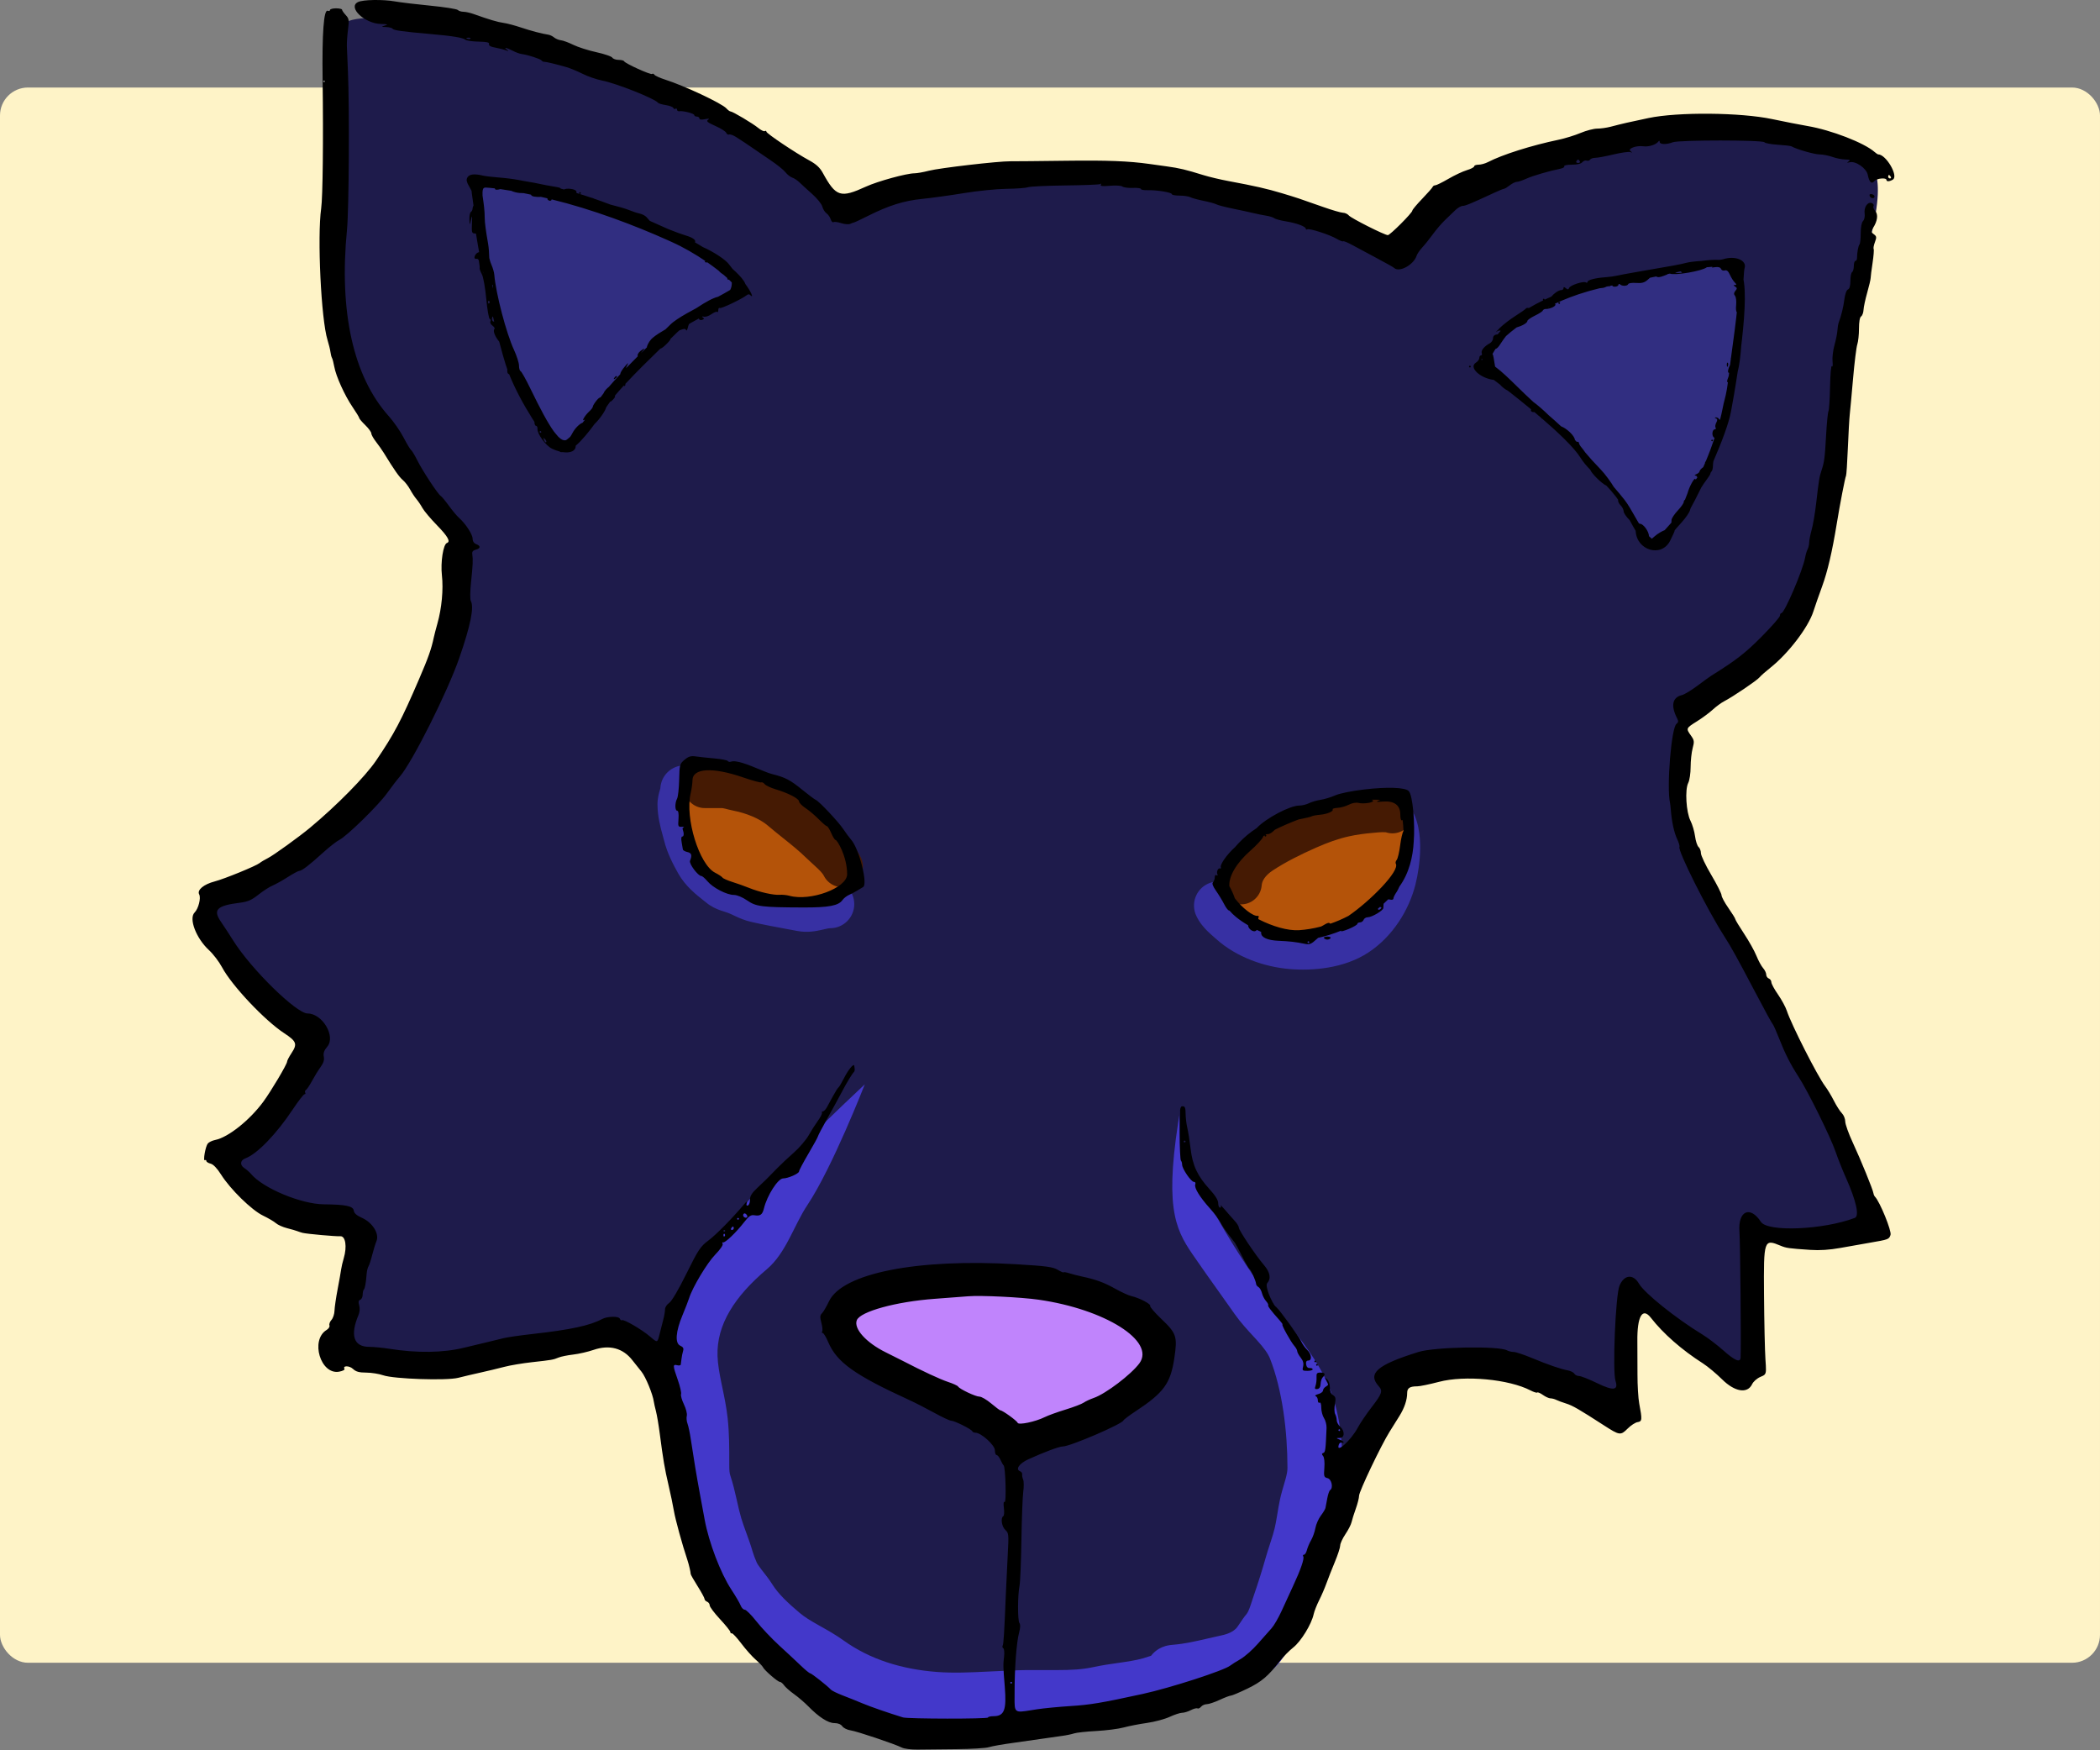 <svg width="600" height="500" viewBox="0 0 600 500" fill="none" xmlns="http://www.w3.org/2000/svg">
<rect x="0" y="0" width="600" height="500" fill="#808080" stroke="none"/>
<g clip-path="url(#clip0_129_520)">
<rect y="25" width="600" height="450" rx="8" fill="#FEF3C7"/>
<g clip-path="url(#clip1_129_520)">
<path fill-rule="evenodd" clip-rule="evenodd" d="M133.009 159.809L104.116 115.422L94.784 87.917V32.908C94.293 25.049 94.391 8.743 98.713 6.385C103.035 4.027 115.576 5.403 121.306 6.385C133.913 9.332 164.332 16.994 185.157 24.067C205.982 31.139 227.233 46.987 235.255 54.028L241.126 61.63C259.88 55.434 280.055 52.063 301.071 52.063C339.906 52.063 373.259 60.227 400.237 74.813L404.214 61.886L438.104 45.187C449.073 42.403 473.566 36.739 483.782 36.346C496.552 35.855 527.004 39.293 531.915 43.713C536.827 48.134 539.774 52.554 530.442 82.023C525.295 98.276 524.63 115.575 524.08 129.882C523.633 141.517 523.262 151.173 520.619 156.68C519.051 159.946 517.657 163.699 516.233 167.532C512.305 178.107 508.151 189.29 499.499 192.534C491.455 195.551 483.316 204.737 478.862 210.828C478.867 211.441 478.87 212.056 478.87 212.672C478.87 216.895 478.71 221.098 478.395 225.276C479.578 231.421 481.488 239.641 483.782 245.088C486.203 250.838 501.488 280.079 513.441 302.945C520.889 317.194 527.043 328.967 527.986 331.041C529.951 335.363 533.389 345.94 534.862 350.688L501.955 352.161L500.481 385.069L497.043 390.471L465.118 370.825V402.259C459.06 400.131 443.802 395.088 431.228 391.945C418.654 388.802 403.068 390.635 396.847 391.945C395.701 396.038 392.721 405.501 389.971 410.609C389.057 412.305 387.659 416.669 385.822 422.404C380.741 438.259 372.304 464.59 361.483 473.969C349.695 484.185 309.748 490.995 291.247 493.124C271.929 497.217 228.674 496.464 210.206 460.707C194.27 429.852 192.378 413.51 191.119 402.631C190.554 397.75 190.116 393.97 188.595 390.471C183.684 379.175 169.44 380.157 163.055 382.613C156.67 385.069 110.992 395.874 100.678 387.033C94.795 381.991 98.339 373.273 101.377 365.801C103.665 360.174 105.666 355.253 103.134 353.143C98.434 349.227 94.984 349.058 91.786 348.901C90.974 348.862 90.177 348.822 89.381 348.723C85.452 348.232 61.876 333.497 63.841 330.55C64.555 329.479 65.658 328.797 67.01 327.962C69.376 326.5 72.502 324.568 75.629 319.253C76.998 316.926 79.015 314.256 81.075 311.529C86.406 304.472 92.022 297.038 87.416 294.204C81.031 290.275 60.894 268.173 59.912 263.261C58.929 258.35 58.929 256.876 61.876 255.403C62.298 255.192 63.323 254.76 64.777 254.147C73.486 250.476 97.591 240.315 99.695 232.318C100.803 228.108 110.817 215.159 121.981 201.701C123.755 187.09 127.518 173.045 133.009 159.809Z" fill="#1E1B4B"/>
<path fill-rule="evenodd" clip-rule="evenodd" d="M247.083 309.758C247.083 309.758 237.841 333.508 230.707 344.208C226.793 350.078 224.624 357.91 219.088 362.586C209.911 370.335 204.715 378.415 205.007 387.324C205.086 389.73 205.526 392.21 206.143 395.215C206.224 395.609 206.309 396.017 206.397 396.437C206.935 399.019 207.566 402.043 207.899 405.109C208.368 409.431 208.365 413.682 208.362 417.495C208.362 417.777 208.362 418.057 208.362 418.335C208.362 420.204 208.45 420.875 208.648 421.471C209.439 423.844 209.983 426.196 210.437 428.205C210.479 428.392 210.52 428.575 210.561 428.755C210.983 430.625 211.334 432.183 211.787 433.702C212.179 435.019 212.66 436.334 213.242 437.928L213.266 437.992C213.829 439.534 214.492 441.35 215.042 443.262C215.28 444.086 215.663 445.076 216.161 446.264C216.326 446.657 216.668 447.222 217.531 448.341C217.656 448.503 217.806 448.693 217.975 448.908C218.716 449.848 219.815 451.242 220.682 452.629C222.363 455.319 225.092 457.906 228.482 460.761C229.862 461.923 231.505 462.923 233.709 464.17C233.972 464.319 234.246 464.473 234.531 464.633C236.443 465.707 238.802 467.032 241.004 468.615C248.603 474.077 257.744 476.874 267.704 477.626C272.524 477.99 277.276 477.76 282.595 477.502C283.738 477.447 284.908 477.39 286.109 477.338C286.489 477.322 286.875 477.304 287.266 477.287C289.547 477.184 291.998 477.073 294.544 477.086C296.21 477.095 297.854 477.092 299.529 477.089C300.382 477.088 301.244 477.086 302.122 477.086C306.035 477.086 309.253 476.928 312.433 476.233C314.83 475.708 317.348 475.35 319.5 475.043C320.135 474.953 320.738 474.867 321.297 474.782C323.965 474.38 326.119 473.958 328.075 473.26C328.369 473.155 328.658 473.067 328.873 473.005C329.472 472.229 330.104 471.71 330.546 471.395C331.192 470.935 331.777 470.666 332.128 470.521C332.81 470.239 333.388 470.113 333.615 470.066C333.903 470.006 334.151 469.969 334.313 469.947C334.635 469.904 334.958 469.874 335.213 469.853C338.518 469.577 341.468 468.898 345.07 468.067C346.303 467.783 347.611 467.481 349.037 467.172C351.075 466.73 352.272 466.083 353.188 465.178C353.294 465.073 353.498 464.835 354.022 464.055C354.078 463.972 354.142 463.875 354.214 463.767C354.659 463.098 355.395 461.989 356.225 460.993C356.342 460.853 356.599 460.47 356.97 459.508C357.24 458.81 357.403 458.302 357.612 457.652C357.772 457.152 357.959 456.568 358.243 455.748C359.459 452.234 360.604 448.596 361.616 445.021C362.005 443.646 362.456 442.269 362.847 441.072C362.925 440.836 362.999 440.607 363.071 440.386C363.534 438.962 363.906 437.764 364.181 436.615C364.442 435.53 364.645 434.378 364.875 432.985C364.902 432.827 364.928 432.665 364.956 432.499C365.156 431.283 365.389 429.867 365.687 428.458C366.025 426.857 366.548 425.086 366.93 423.794C367.062 423.35 367.176 422.962 367.261 422.658C367.677 421.159 367.846 420.195 367.846 419.327C367.846 408.884 366.387 397.033 362.848 388.086C362.287 386.667 361.196 385.16 359.256 382.997C358.91 382.611 358.511 382.178 358.077 381.708C356.46 379.955 354.362 377.682 352.749 375.363C351.518 373.595 350.007 371.477 348.374 369.187C345.921 365.748 343.192 361.921 340.723 358.312C335.553 350.754 332.505 344.208 337.417 315.815C334.47 329.568 354.3 359.196 360.501 367.878C374.761 387.844 383.563 393.368 383.563 419.327C383.563 422.304 382.958 424.87 382.405 426.863C382.169 427.714 381.968 428.387 381.793 428.975C381.495 429.976 381.27 430.731 381.065 431.704C380.845 432.745 380.672 433.793 380.465 435.045C380.438 435.211 380.41 435.381 380.381 435.555C380.148 436.96 379.868 438.602 379.465 440.283C379.034 442.077 378.495 443.777 378.019 445.245C377.928 445.522 377.841 445.79 377.756 446.049C377.367 447.239 377.034 448.259 376.739 449.301C375.644 453.169 374.409 457.095 373.096 460.889C373.024 461.095 372.918 461.419 372.791 461.81C372.474 462.778 372.024 464.157 371.63 465.175C370.972 466.876 369.976 469.043 368.299 471.055C368.055 471.349 367.856 471.645 367.411 472.31C367.309 472.462 367.194 472.634 367.062 472.829C366.481 473.693 365.541 475.068 364.234 476.36C360.636 479.914 356.445 481.648 352.368 482.532C351.411 482.74 350.397 482.974 349.338 483.22C346.577 483.859 343.506 484.571 340.308 485.061C339.69 485.566 339.099 485.925 338.659 486.167C337.621 486.736 336.568 487.113 335.87 487.343C335.117 487.59 334.385 487.791 333.9 487.922C333.428 488.05 333.286 488.091 333.285 488.089C333.285 488.089 333.286 488.088 333.289 488.087C329.878 489.297 326.524 489.889 323.642 490.324C322.803 490.45 322.024 490.562 321.285 490.667C319.277 490.954 317.57 491.198 315.792 491.587C310.936 492.649 306.368 492.803 302.122 492.803C301.306 492.803 300.474 492.805 299.635 492.806C297.924 492.809 296.18 492.813 294.46 492.803C292.343 492.792 290.332 492.882 288.041 492.985C287.634 493.003 287.219 493.022 286.792 493.04C285.774 493.085 284.729 493.136 283.661 493.189C278.319 493.452 272.407 493.743 266.522 493.299C254.392 492.383 242.295 488.898 231.831 481.377C230.392 480.343 228.863 479.481 226.893 478.371C226.595 478.203 226.287 478.029 225.967 477.849C223.711 476.572 220.948 474.964 218.358 472.783C214.892 469.864 210.456 465.922 207.354 460.959C206.981 460.362 206.589 459.864 205.955 459.056C205.708 458.74 205.423 458.377 205.087 457.942C204.086 456.644 202.668 454.731 201.667 452.343C201.13 451.062 200.444 449.366 199.939 447.61C199.562 446.303 199.086 444.981 198.504 443.387L198.42 443.158C197.884 441.693 197.257 439.977 196.724 438.192C196.109 436.127 195.64 434.039 195.238 432.253C195.193 432.054 195.149 431.859 195.106 431.669C194.651 429.652 194.254 427.99 193.738 426.441C192.679 423.264 192.644 420.397 192.644 418.335C192.644 418.121 192.645 417.908 192.645 417.697C192.646 413.691 192.646 410.244 192.273 406.803C192.03 404.562 191.576 402.373 191.032 399.754C190.939 399.308 190.844 398.849 190.747 398.375C190.116 395.303 189.425 391.69 189.299 387.839C188.774 371.841 198.295 359.6 208.845 350.664C208.841 350.667 208.839 350.667 208.839 350.667C206.068 348.07 247.083 309.758 247.083 309.758Z" fill="#4338CA"/>
<path fill-rule="evenodd" clip-rule="evenodd" d="M202.417 225.523C202.417 221.726 199.338 218.647 195.54 218.647C191.854 218.647 188.845 221.548 188.672 225.192C188.649 225.28 188.607 225.435 188.536 225.677L188.505 225.783C188.309 226.446 187.855 227.981 187.855 229.77C187.855 233.289 188.745 236.489 189.368 238.729C189.52 239.276 189.656 239.765 189.76 240.188C190.635 243.77 192.495 247.234 193.794 249.544C195.817 253.141 198.96 255.613 200.858 257.105C201.197 257.373 201.497 257.609 201.744 257.814C203.198 259.026 204.732 259.662 205.725 260.021C206.227 260.203 206.712 260.355 207.048 260.46L207.062 260.465C207.447 260.586 207.654 260.651 207.833 260.715C208.314 260.887 208.725 261.079 209.424 261.406C209.651 261.512 209.908 261.632 210.208 261.771C211.261 262.257 212.777 262.928 214.576 263.344C217.87 264.104 221.203 264.721 224.384 265.31L224.384 265.31L224.387 265.311C225.522 265.521 226.638 265.728 227.727 265.936C230.662 266.498 233.146 265.994 234.655 265.655C235.002 265.577 235.292 265.511 235.539 265.455L235.539 265.455C236.567 265.22 236.832 265.16 237.199 265.16C240.996 265.16 244.075 262.081 244.075 258.284C244.075 254.486 240.996 251.408 237.199 251.408C235.104 251.408 233.084 251.892 232.04 252.143C231.884 252.18 231.75 252.213 231.64 252.237C230.557 252.481 230.357 252.438 230.317 252.43L230.313 252.429C229.043 252.186 227.817 251.959 226.62 251.737L226.62 251.737C223.539 251.166 220.647 250.631 217.669 249.943C217.314 249.862 216.86 249.695 215.973 249.285C215.852 249.229 215.711 249.163 215.555 249.089L215.555 249.089C214.784 248.726 213.622 248.179 212.458 247.764C212.008 247.603 211.556 247.461 211.243 247.363L211.243 247.363L211.176 247.342C210.812 247.228 210.595 247.159 210.409 247.091C210.373 247.078 210.343 247.067 210.316 247.056C209.67 246.52 209.125 246.079 208.66 245.703L208.659 245.702C207.012 244.369 206.369 243.849 205.78 242.802C204.488 240.504 203.502 238.491 203.119 236.923C202.811 235.664 202.549 234.708 202.334 233.922L202.334 233.922C201.878 232.258 201.633 231.362 201.61 229.991C201.631 229.907 201.67 229.762 201.736 229.537C201.746 229.502 201.759 229.46 201.773 229.413C201.955 228.805 202.417 227.262 202.417 225.523ZM402.457 229.891C400.178 226.853 395.868 226.237 392.83 228.516C389.797 230.791 389.178 235.091 391.444 238.128L391.443 238.127C391.443 238.127 391.444 238.13 391.447 238.135C391.473 238.184 391.621 238.468 391.761 239.135C391.93 239.939 392.022 240.998 392.008 242.263C391.981 244.814 391.534 247.509 391.094 249.268C389.949 253.847 387.04 258.226 383.386 260.624C380.162 262.74 374.723 263.569 369.532 263.117C364.724 262.699 359.787 260.819 356.684 258.026C356.401 257.771 356.07 257.482 355.796 257.243L355.795 257.242C355.677 257.139 355.57 257.046 355.482 256.968C355.129 256.658 354.869 256.421 354.655 256.208C354.352 255.909 354.244 255.756 354.222 255.725C352.594 252.314 348.514 250.855 345.09 252.466C341.653 254.083 340.179 258.18 341.796 261.616C342.705 263.548 343.969 264.98 344.971 265.974C345.623 266.62 346.49 267.377 347.051 267.867L347.053 267.869C347.235 268.028 347.385 268.159 347.484 268.248C353.305 273.486 361.298 276.206 368.341 276.818C374.96 277.394 384.017 276.659 390.932 272.121C397.864 267.572 402.573 260.054 404.435 252.604C405.081 250.02 405.719 246.241 405.76 242.411C405.797 238.94 405.387 233.798 402.457 229.891Z" fill="#3730A3"/>
<path fill-rule="evenodd" clip-rule="evenodd" d="M198.472 217.583C203.639 217.583 216.072 218.883 224.472 224.083C232.872 229.283 238.639 235.25 240.472 237.583C242.305 240.25 245.972 246.383 245.972 249.583C245.972 253.583 236.472 260.083 224.472 257.583C212.472 255.083 207.472 253.583 204.472 251.583C201.472 249.583 194.972 238.583 195.472 229.083C195.872 221.483 197.639 218.25 198.472 217.583ZM347.731 252.456C348.549 249.836 351.66 243.517 357.554 239.194C364.921 233.792 379.165 227.898 385.059 227.898H399.794C401.595 233.301 403.527 246.071 396.847 253.929C388.497 263.752 377.692 267.191 370.324 267.682C362.957 268.173 351.66 261.788 350.678 258.35C349.892 255.599 348.386 253.274 347.731 252.456Z" fill="#B45309"/>
<path fill-rule="evenodd" clip-rule="evenodd" d="M201.365 219.057C198.11 219.057 195.472 221.696 195.472 224.951C195.472 228.206 198.11 230.845 201.365 230.845H206.216C206.343 230.845 206.567 230.863 207.138 230.999C207.345 231.049 207.523 231.095 207.748 231.153L207.748 231.153C207.875 231.185 208.018 231.222 208.188 231.265C208.605 231.37 209.116 231.495 209.679 231.605C213.221 232.298 217.04 233.855 219.274 235.757C220.936 237.172 222.444 238.376 223.864 239.51C226.187 241.364 228.277 243.032 230.43 245.139C231.021 245.717 231.647 246.283 232.184 246.769L232.237 246.816C232.817 247.341 233.313 247.791 233.776 248.242C234.738 249.18 235.189 249.784 235.387 250.181C236.843 253.092 240.383 254.272 243.295 252.815C246.206 251.359 247.386 247.819 245.93 244.908C244.842 242.734 243.265 241.031 242.007 239.804C241.366 239.179 240.713 238.588 240.161 238.089L240.142 238.072C239.555 237.541 239.087 237.118 238.674 236.713C236.157 234.251 233.194 231.873 230.534 229.738C229.225 228.688 227.989 227.696 226.916 226.782C222.612 223.117 216.653 220.958 211.942 220.037C211.549 219.96 211.302 219.895 210.95 219.803L210.95 219.803C210.686 219.735 210.363 219.65 209.875 219.534C208.956 219.314 207.695 219.057 206.216 219.057H201.365ZM392.121 237.935C392.33 237.916 392.53 237.898 392.724 237.88L392.724 237.88C393.519 237.806 394.21 237.742 394.912 237.725C395.321 237.715 395.624 237.725 395.835 237.746C395.902 237.752 395.947 237.758 395.974 237.763C399.017 238.773 402.321 237.161 403.389 234.124C404.469 231.053 402.856 227.688 399.785 226.608C397.886 225.94 395.89 225.909 394.618 225.941C393.474 225.969 392.294 226.08 391.493 226.155L391.492 226.155C391.337 226.17 391.197 226.183 391.074 226.194C388.424 226.43 385.676 226.785 382.911 227.399C378.666 228.341 374.961 229.735 371.327 231.333C366.697 233.369 361.599 235.887 357.196 238.791C353.05 241.525 349.19 245.945 348.73 252.01C348.484 255.256 350.916 258.087 354.162 258.333C357.407 258.579 360.238 256.147 360.484 252.901C360.575 251.703 361.381 250.151 363.686 248.631C367.302 246.246 371.724 244.035 376.071 242.124C379.302 240.703 382.237 239.623 385.465 238.907C387.569 238.439 389.777 238.144 392.121 237.935Z" fill="#451A03"/>
<path fill-rule="evenodd" clip-rule="evenodd" d="M172.046 114.911C176.953 108.731 181.989 102.389 183.684 101.179C184.251 100.774 185.258 100.035 186.559 99.081C193.147 94.251 207.254 83.907 209.715 83.497C212.073 83.104 210.697 80.714 209.715 79.568C203.003 74.493 187.22 63.654 177.79 60.904C166.002 57.466 136.532 50.589 136.041 52.063C135.55 53.536 137.515 66.798 138.497 71.709C138.658 72.515 138.885 73.808 139.172 75.442C140.633 83.768 143.642 100.913 147.338 107.073C148.515 109.035 149.797 111.414 151.108 113.85C154.723 120.562 158.568 127.701 161.09 127.701C162.086 127.452 166.998 121.268 172.046 114.911ZM436.96 115.668C442.576 120.194 448.148 124.685 449.401 126.228C449.868 126.803 450.8 127.917 452.023 129.38C457.774 136.259 469.967 150.841 470.521 153.242C471.058 155.57 475.331 153.802 476.415 152.75C481.067 145.738 491.441 126.478 493.605 116.896C496.31 104.919 497.071 76.529 495.57 76.13C494.069 75.73 482.73 75.829 477.888 77.112C476.953 77.36 475.141 77.77 472.775 78.306C462.889 80.544 443.326 84.973 437.613 88.9C430.532 93.766 423.724 100.978 423.936 104.41C424.259 105.432 430.637 110.572 436.96 115.668Z" fill="#312E81"/>
<path d="M242.132 371.316C243.31 366.601 272.42 364.44 286.827 363.949C305.295 363.949 322.354 373.117 328.576 377.701L332.014 390.472L304.509 409.136H286.827C276.513 403.078 254.018 390.177 246.552 387.033C237.22 383.104 240.658 377.21 242.132 371.316Z" fill="#C084FC" stroke="black" stroke-width="0.982"/>
<path fill-rule="evenodd" clip-rule="evenodd" d="M108.865 6.848C104.18 6.751 99.26 2.086 102.272 0.594L102.271 0.593C103.7 -0.114 109.43 -0.209 112.917 0.417C114.419 0.686 118.939 1.228 122.963 1.621C126.986 2.014 130.509 2.567 130.792 2.849C131.074 3.132 131.808 3.363 132.423 3.363C133.039 3.363 134.375 3.662 135.393 4.03C139.613 5.55 142.262 6.335 143.876 6.544C144.818 6.666 147.024 7.247 148.778 7.834C151.734 8.824 154.736 9.613 156.714 9.919C157.163 9.989 157.894 10.347 158.338 10.715C158.781 11.083 159.655 11.439 160.279 11.505C160.904 11.572 162.491 12.159 163.808 12.81C165.126 13.461 168.081 14.406 170.375 14.907C172.67 15.41 174.724 16.11 174.94 16.464C175.156 16.816 175.966 17.106 176.739 17.106C177.513 17.106 178.22 17.282 178.31 17.496C178.57 18.115 185.97 21.471 186.315 21.127C186.485 20.956 186.78 21.053 186.968 21.343C187.155 21.633 188.524 22.258 190.009 22.733C195.581 24.516 206.225 29.514 207.537 30.964C207.969 31.441 208.496 31.831 208.709 31.831C209.313 31.831 215.124 35.292 216.678 36.577C217.443 37.209 218.271 37.602 218.519 37.45C218.765 37.298 218.968 37.368 218.968 37.609C218.968 38.118 227.251 43.673 231.212 45.819C233.17 46.88 234.247 47.87 235.065 49.361C238.852 56.255 240.105 56.655 247.436 53.303C250.78 51.773 259.009 49.517 261.278 49.507C262.007 49.503 263.858 49.174 265.391 48.775C268.441 47.98 285.268 46.031 288.719 46.072C289.905 46.086 297.059 46.018 304.618 45.92C316.376 45.769 322.465 46.005 328.423 46.84C329.025 46.925 330.845 47.178 332.668 47.432L332.697 47.436L333.332 47.525C337.07 48.044 338.621 48.414 343.885 50.04C345.505 50.54 348.707 51.299 351.002 51.726C358.567 53.134 361.994 53.914 366.218 55.185C370.678 56.528 370.881 56.596 377.998 59.111C380.562 60.018 383.131 60.766 383.705 60.775C384.279 60.783 385.031 61.131 385.377 61.547C386.038 62.343 395.611 67.171 396.528 67.171C397.168 67.171 403.521 60.806 403.521 60.165C403.521 59.917 404.792 58.396 406.344 56.784C407.896 55.172 409.24 53.646 409.329 53.395C409.419 53.142 409.754 52.936 410.074 52.936C410.393 52.936 412.086 52.102 413.836 51.083C415.586 50.063 417.958 48.95 419.105 48.609C420.252 48.268 421.192 47.777 421.192 47.519C421.192 47.258 421.754 47.047 422.443 47.047C423.131 47.047 424.335 46.715 425.118 46.31C429.288 44.154 437.515 41.552 445.345 39.912C447.155 39.533 449.966 38.664 451.588 37.981C453.21 37.298 455.348 36.74 456.337 36.74C457.326 36.74 459.044 36.501 460.155 36.209C463.539 35.322 465.388 34.898 471.011 33.719C479.418 31.956 497.281 32.11 506.351 34.025C509.861 34.765 514.391 35.653 516.418 35.997C523.194 37.146 532.639 40.802 535.594 43.416C536.02 43.793 536.483 44.101 536.624 44.101C538.867 44.101 542.475 50.272 540.832 51.299C539.92 51.867 538.991 51.929 538.991 51.422C538.991 50.673 536.209 50.922 535.538 51.73C534.737 52.696 534.083 52.071 533.643 49.919C533.258 48.04 530.129 45.897 528.438 46.354C527.641 46.57 527.595 46.523 528.193 46.105C528.769 45.701 528.556 45.583 527.211 45.56C526.266 45.544 524.61 45.213 523.529 44.823C522.45 44.435 520.786 44.113 519.831 44.109C518.365 44.103 513.124 42.589 511.854 41.806C511.641 41.674 509.883 41.467 507.946 41.345C506.009 41.222 504.291 40.907 504.128 40.642C503.71 39.968 479.733 39.962 477.961 40.636C476.108 41.34 474.202 41.293 474.194 40.543C474.189 40.154 474.054 40.113 473.825 40.43C473.176 41.332 471.04 42.009 469.538 41.79C467.502 41.493 464.886 42.496 465.873 43.194C466.474 43.619 466.457 43.66 465.768 43.44C465.314 43.296 463.146 43.605 460.951 44.131C458.756 44.654 456.434 45.084 455.793 45.084C455.151 45.084 454.48 45.319 454.302 45.607C454.124 45.896 453.685 46.02 453.327 45.882C452.97 45.745 452.412 45.951 452.089 46.34C451.723 46.781 450.59 47.047 449.08 47.047C447.747 47.047 446.778 47.243 446.926 47.483C447.075 47.722 446.59 48.04 445.851 48.191C442.542 48.859 437.957 50.199 436.107 51.039C434.998 51.542 433.758 51.955 433.352 51.955C432.945 51.955 432.051 52.396 431.364 52.936C430.679 53.477 429.953 53.919 429.752 53.919C429.552 53.919 428.261 54.442 426.885 55.084C420.438 58.086 418.655 58.827 417.886 58.827C417.429 58.827 416.495 59.37 415.81 60.035C415.126 60.699 413.792 61.981 412.847 62.882C411.902 63.784 410.356 65.587 409.411 66.889C408.467 68.191 407.1 69.895 406.374 70.675C405.648 71.455 404.921 72.515 404.758 73.029C403.927 75.646 399.802 77.913 398.343 76.553C398.086 76.314 395.889 75.073 393.459 73.796C391.029 72.517 387.91 70.844 386.527 70.078C385.143 69.31 383.902 68.794 383.766 68.928C383.631 69.064 382.775 68.734 381.863 68.197C379.873 67.023 374.062 65.155 373.494 65.507C373.271 65.644 373.089 65.577 373.089 65.357C373.089 64.715 370.48 63.739 367.448 63.245C365.905 62.993 364.389 62.586 364.081 62.338C363.771 62.091 362.745 61.767 361.801 61.62C360.565 61.414 359.337 61.166 358.119 60.877C357.039 60.616 354.389 60.039 352.229 59.597C350.069 59.154 347.96 58.605 347.541 58.375C347.124 58.146 345.467 57.694 343.861 57.369C342.254 57.044 340.556 56.577 340.087 56.33C339.619 56.084 338.238 55.881 337.02 55.881C335.802 55.881 334.805 55.692 334.805 55.459C334.805 54.957 330.409 54.245 327.81 54.328C326.798 54.361 325.97 54.204 325.97 53.982C325.97 53.76 324.919 53.622 323.638 53.675C322.356 53.729 321.027 53.554 320.684 53.287C320.338 53.017 318.758 52.92 317.126 53.068C315.122 53.249 314.291 53.169 314.511 52.814C314.687 52.529 314.621 52.424 314.363 52.584C314.106 52.744 309.599 52.92 304.348 52.979C299.097 53.037 294.308 53.266 293.705 53.486C293.101 53.707 290.341 53.912 287.57 53.941C284.799 53.971 279.328 54.522 275.414 55.166C271.499 55.81 266.125 56.554 263.47 56.818C258.259 57.338 253.924 58.697 247.991 61.676C246.003 62.673 244.236 63.509 244.065 63.532C243.895 63.555 243.377 63.741 242.916 63.945C242.455 64.149 241.3 64.059 240.349 63.745C239.398 63.431 238.411 63.304 238.155 63.462C237.899 63.621 237.531 63.249 237.339 62.639C237.145 62.027 236.603 61.255 236.133 60.924C235.662 60.592 235.13 59.732 234.948 59.011C234.767 58.29 233.474 56.684 232.076 55.441C230.677 54.199 229.039 52.702 228.438 52.116C227.836 51.529 226.901 50.909 226.359 50.737C225.817 50.565 224.943 49.877 224.417 49.208C223.891 48.539 222.012 47.021 220.241 45.833C218.622 44.75 217.014 43.651 215.417 42.537C214.535 41.911 213.372 41.121 212.832 40.78C212.009 40.256 211.191 39.724 210.378 39.186C209.568 38.648 208.647 38.307 208.333 38.425C208.018 38.544 207.638 38.323 207.489 37.935C207.341 37.548 205.946 36.668 204.39 35.98C202.156 34.992 201.714 34.625 202.288 34.232C202.815 33.872 202.576 33.821 201.42 34.049C200.412 34.248 199.825 34.168 199.825 33.833C199.825 33.542 199.494 33.304 199.088 33.304C198.684 33.304 198.353 33.107 198.353 32.867C198.353 32.413 195.129 31.589 194.058 31.77C193.721 31.827 193.444 31.63 193.444 31.333C193.444 31.034 193.242 30.916 192.995 31.069C192.749 31.221 192.471 31.119 192.378 30.841C192.285 30.563 191.328 30.195 190.249 30.026C189.172 29.856 188.18 29.569 188.045 29.39C187.14 28.191 176.211 23.838 172.027 23.01C170.443 22.698 167.933 21.829 166.448 21.082C164.964 20.334 162.865 19.468 161.786 19.157C158.808 18.303 155.947 17.622 155.46 17.652C155.22 17.668 154.888 17.492 154.723 17.262C154.41 16.825 150.72 15.639 149.024 15.431C148.484 15.364 147.336 14.942 146.471 14.49C144.711 13.572 143.723 13.403 144.852 14.215C145.443 14.64 145.395 14.676 144.606 14.397C143.629 14.05 143.344 13.979 140.819 13.449C140.035 13.284 139.582 12.918 139.716 12.561C139.882 12.119 139.072 11.936 136.758 11.893C135.006 11.861 133.293 11.614 132.954 11.346C132.19 10.742 129.375 10.282 123.009 9.722C114.977 9.015 112.453 8.662 112.174 8.209C112.027 7.974 111.203 7.758 110.342 7.731C108.846 7.685 108.831 7.665 110.002 7.29C110.997 6.971 110.783 6.887 108.865 6.848ZM93.62 3.073C93.991 3.215 94.296 3.118 94.296 2.857C94.296 2.595 95.069 2.381 96.014 2.381C96.959 2.381 97.732 2.56 97.732 2.778C97.732 2.998 98.202 3.683 98.778 4.301C99.717 5.308 99.784 5.734 99.433 8.443C99.218 10.102 99.07 12.234 99.105 13.179C99.2 15.552 99.3 17.924 99.407 20.297C99.874 30.855 99.706 59.886 99.144 65.584C96.825 89.117 100.955 107.586 111.056 118.862C112.462 120.429 114.379 123.191 115.315 124.996C116.252 126.803 117.219 128.411 117.465 128.571C117.709 128.731 118.506 130.056 119.235 131.516C120.748 134.544 125.1 141.152 125.927 141.675C126.231 141.866 127.281 143.132 128.26 144.486C129.242 145.841 130.536 147.387 131.138 147.921C133.028 149.601 135.035 152.675 135.035 153.892C135.035 154.628 135.413 155.201 136.053 155.438C137.396 155.935 137.335 156.68 135.922 157.028C135.15 157.218 134.834 157.608 134.932 158.254C135.17 159.846 135.101 161.462 134.588 166.27C134.305 168.933 134.279 171.223 134.526 171.685C135.494 173.493 134.454 178.634 131.242 187.916C127.871 197.653 117.831 217.684 114.236 221.839C113.392 222.814 111.75 224.951 110.587 226.587C108.167 229.993 99.116 238.855 96.965 239.926C96.171 240.321 94.055 241.977 92.261 243.607C88.382 247.132 86.234 248.779 85.516 248.779C85.226 248.779 83.749 249.572 82.236 250.541C80.72 251.51 78.762 252.603 77.884 252.971C77.005 253.337 75.18 254.512 73.827 255.582C71.858 257.139 70.797 257.597 68.506 257.884C61.966 258.701 60.772 259.887 63.091 263.264C64.297 265.042 65.472 266.84 66.615 268.658C71.713 276.807 84.674 289.519 87.886 289.519C92.101 289.519 95.985 296.05 93.516 298.985C92.582 300.096 92.316 300.851 92.514 301.837C92.703 302.783 92.432 303.66 91.594 304.815C90.941 305.715 89.851 307.486 89.171 308.749C88.49 310.013 87.705 311.187 87.425 311.36C87.145 311.532 87.044 311.879 87.199 312.131C87.355 312.382 87.268 312.587 87.008 312.587C86.746 312.587 85.249 314.52 83.677 316.882C78.944 324 73.431 329.697 70.111 330.902C68.635 331.437 68.469 332.8 69.773 333.658C70.418 334.083 71.285 334.837 71.699 335.334C75.107 339.42 86.018 343.977 92.536 344.037C98.811 344.095 100.893 344.532 101.078 345.833C101.186 346.587 101.903 347.225 103.376 347.877C106.418 349.223 108.432 352.418 107.568 354.531C107.232 355.354 106.673 357.168 106.325 358.564C105.976 359.959 105.508 361.395 105.282 361.754C105.056 362.113 104.82 363.07 104.756 363.88C104.543 366.6 104.285 368.042 103.953 368.375C103.77 368.558 103.622 369.229 103.622 369.867C103.622 370.506 103.31 371.147 102.93 371.294C102.426 371.486 102.344 371.926 102.626 372.913C102.866 373.751 102.783 374.816 102.405 375.715C99.98 381.48 101.069 384.732 105.43 384.751C106.731 384.755 109.34 385.005 111.23 385.305C119.192 386.567 126.649 386.461 132.581 384.999C134.705 384.478 136.832 383.969 138.962 383.472C140.716 383.063 142.945 382.521 143.915 382.266C144.884 382.011 148.638 381.471 152.259 381.065C163.046 379.856 168.557 378.669 172.029 376.807C173.519 376.008 176.801 375.942 177.093 376.705C177.235 377.072 177.524 377.265 177.736 377.134C178.246 376.818 183.399 379.823 185.65 381.749L185.847 381.917C186.851 382.776 187.348 383.201 187.672 383.096C187.989 382.993 188.141 382.383 188.441 381.176L188.501 380.936C188.822 379.654 189.293 377.807 189.546 376.83C189.801 375.854 190.009 374.588 190.009 374.019C190.009 373.449 190.538 372.636 191.187 372.211C191.91 371.737 193.815 368.508 196.117 363.855C199.528 356.96 200.102 356.095 202.424 354.355C204.639 352.695 209.281 347.981 212.621 344.001C213.366 343.113 213.572 343.023 213.363 343.674C213.175 344.265 213.287 344.502 213.691 344.363C214.028 344.246 214.293 343.516 214.277 342.741C214.256 341.687 214.799 340.817 216.428 339.295C218.62 337.247 219.032 336.838 222.086 333.694C223.004 332.749 225.113 330.761 226.773 329.276C228.433 327.792 230.345 325.583 231.023 324.367C231.699 323.153 232.889 321.278 233.666 320.201C234.443 319.124 234.974 318.075 234.847 317.869C234.72 317.664 234.838 317.496 235.109 317.496C235.38 317.496 235.891 316.973 236.243 316.333C236.849 315.23 237.452 314.126 238.053 313.02C238.697 311.837 239.386 310.759 239.584 310.625C239.782 310.489 240.509 309.261 241.197 307.894C242.356 305.598 243.917 303.709 244.062 304.429C244.263 305.435 244.246 305.99 244.005 306.207C243.517 306.645 241.877 309.342 240.572 311.852C239.87 313.201 238.035 316.553 236.494 319.299C234.954 322.045 233.693 324.442 233.693 324.624C233.693 324.807 232.477 327.021 230.993 329.543C229.508 332.066 228.294 334.361 228.294 334.641C228.294 335.254 225.143 336.639 223.748 336.639C222.277 336.639 219.158 341.521 218.263 345.223C217.835 346.992 217.21 347.44 215.555 347.164C214.539 346.995 213.982 347.371 212.586 349.168C210.345 352.055 207.19 355.081 206.599 354.91C206.343 354.836 206.287 355.024 206.473 355.326C206.666 355.638 205.744 356.974 204.349 358.406C202.032 360.782 197.857 367.742 196.892 370.834C196.653 371.598 195.798 373.804 194.991 375.735C193.048 380.385 192.805 383.729 194.356 384.421C195.19 384.793 195.395 385.18 195.164 385.934C194.993 386.492 194.791 387.501 194.716 388.176C194.64 388.851 194.545 389.594 194.503 389.829C194.461 390.062 193.984 390.139 193.444 389.997C192.192 389.67 192.215 390.115 193.668 394.233C194.319 396.079 194.735 397.897 194.59 398.271C194.447 398.647 194.816 399.961 195.412 401.191C196.007 402.421 196.374 403.885 196.229 404.444C196.082 405.003 196.174 406.016 196.431 406.694C196.69 407.371 197.115 409.391 197.377 411.181C198.158 416.453 199.034 421.711 200.006 426.952C200.451 429.323 200.89 431.695 201.323 434.069C202.501 440.561 205.88 449.427 208.959 454.099C210.17 455.938 211.365 457.98 211.616 458.64C211.866 459.299 212.392 459.838 212.785 459.838C213.177 459.838 214.673 461.333 216.11 463.161C217.546 464.988 220.489 468.102 222.649 470.079C224.727 471.98 226.787 473.899 228.83 475.837C230.07 477.026 231.254 477.999 231.462 477.999C231.847 477.999 236.488 481.658 237.374 482.661C237.643 482.966 239.19 483.724 240.809 484.346C242.701 485.075 244.583 485.83 246.454 486.61C248.712 487.559 253.742 489.304 257.989 490.613C259.413 491.051 282.285 491.075 282.285 490.638C282.285 490.435 283.003 490.266 283.88 490.262C286.942 490.248 287.615 488.498 287.086 481.925C286.601 475.896 286.596 475.678 286.879 473.219C287.012 472.076 286.912 471.011 286.657 470.854C286.536 470.779 286.448 470.659 286.415 470.52C286.381 470.381 286.404 470.234 286.477 470.112C286.741 469.688 286.931 466.576 287.407 454.929C287.512 452.364 287.747 447.502 287.928 444.123C288.243 438.297 288.206 437.931 287.236 437.052C286.199 436.114 285.833 433.625 286.656 433.116C286.9 432.966 286.977 431.924 286.827 430.804C286.655 429.523 286.733 428.876 287.037 429.064C287.574 429.396 287.289 419.03 286.75 418.608C286.579 418.473 286.171 417.755 285.844 417.013C285.519 416.27 285.026 415.663 284.749 415.663C284.474 415.663 284.249 415.045 284.249 414.291C284.249 412.837 280.321 409.282 278.714 409.282C278.294 409.282 277.876 409.089 277.786 408.854C277.565 408.277 272.692 405.846 271.755 405.846C271.345 405.846 269.193 404.841 266.971 403.612C264.75 402.384 261.489 400.717 259.724 399.91C244.151 392.781 239.079 389.152 236.631 383.391C236.027 381.973 235.328 380.813 235.076 380.813C234.823 380.813 234.749 380.597 234.913 380.334C235.076 380.071 234.969 378.96 234.674 377.867C234.239 376.252 234.274 375.745 234.861 375.157C235.258 374.76 236.155 373.227 236.854 371.751C240.658 363.708 262.068 359.47 290.369 361.156C298.97 361.668 300.802 361.914 302.213 362.747C303.131 363.289 303.882 363.615 303.882 363.472C303.882 363.329 304.599 363.44 305.477 363.719C306.65 364.074 307.837 364.381 309.035 364.639C313.03 365.48 315.496 366.38 318.621 368.139C320.384 369.131 322.482 370.086 323.284 370.263C325.466 370.744 328.924 372.547 328.617 373.044C328.47 373.284 329.912 374.968 331.823 376.786C336.148 380.903 336.448 381.809 335.52 387.987C334.433 395.229 332.52 397.846 324.419 403.179C322.622 404.363 321.076 405.53 320.983 405.771C320.58 406.832 305.735 413.21 303.676 413.207C302.642 413.205 298.356 414.801 293.764 416.895C291.215 418.059 290.054 419.754 291.443 420.288C291.83 420.436 292.103 420.837 292.047 421.178C291.992 421.519 292.12 422.194 292.33 422.678C292.541 423.162 292.555 424.708 292.361 426.114C292.169 427.52 291.931 433.751 291.833 439.959C291.736 446.168 291.495 452.022 291.298 452.967C290.75 455.582 290.727 462.948 291.262 463.645C291.571 464.046 291.541 464.991 291.178 466.345C290.433 469.117 289.877 476.452 289.886 483.398C289.887 483.92 289.883 484.397 289.88 484.832C289.864 487.013 289.856 488.135 290.409 488.622C290.994 489.14 292.21 488.943 294.716 488.538C295.188 488.462 295.706 488.378 296.274 488.291C298.164 487.999 302.471 487.584 305.845 487.367C311.577 487 314.61 486.491 326.46 483.911C334.369 482.189 349.739 477.214 351.493 475.809C351.898 475.485 353.223 474.648 354.438 473.949C355.652 473.251 357.861 471.298 359.346 469.609C360.831 467.92 362.613 465.91 363.306 465.141C364 464.37 365.29 462.144 366.174 460.195C367.234 457.862 368.305 455.534 369.387 453.211C371.609 448.457 372.728 445.229 372.361 444.634C372.19 444.358 372.28 444.131 372.56 444.131C372.841 444.131 373.221 443.53 373.406 442.796C373.59 442.062 374.131 440.792 374.606 439.974C375.083 439.155 375.632 437.603 375.827 436.524C376.023 435.443 376.719 433.853 377.375 432.989C378.031 432.125 378.63 431.131 378.705 430.78C378.886 429.87 379.057 428.958 379.22 428.045C379.429 426.892 379.791 425.83 380.026 425.685C380.999 425.084 380.475 422.559 379.317 422.268C378.27 422.006 378.198 421.775 378.387 419.304C378.509 417.708 378.364 416.35 378.029 415.946C377.601 415.43 377.616 415.217 378.092 415.059C378.672 414.865 378.768 414.119 379.014 407.92C379.049 407.037 378.724 405.775 378.292 405.116C377.861 404.457 377.507 403.124 377.507 402.153C377.507 401.102 377.308 400.512 377.016 400.693C376.746 400.86 376.526 400.559 376.526 400.026C376.526 399.493 376.249 398.955 375.912 398.831C375.575 398.706 375.906 398.443 376.648 398.246C377.391 398.048 377.998 397.589 377.998 397.228C377.998 396.865 378.384 396.35 378.857 396.081C379.619 395.648 379.638 395.466 379.023 394.462C378.388 393.424 378.399 393.386 379.145 394.003C379.611 394.388 379.961 395.387 379.961 396.331C379.961 397.405 380.278 398.183 380.864 398.548C381.614 399.017 381.705 399.454 381.4 401.123C381.197 402.228 381.233 403.508 381.478 403.967C381.724 404.424 381.924 405.222 381.924 405.738C381.924 406.253 382.366 407.076 382.906 407.564C384.29 408.816 384.217 410.746 382.783 410.786C382.241 410.801 381.965 410.808 381.955 410.865C381.944 410.923 382.22 411.034 382.783 411.26C383.921 411.718 384.316 412.322 383.336 412.104C383.031 412.037 382.683 412.258 382.559 412.595C381.478 415.539 385.988 411.525 387.979 407.768C388.636 406.53 390.414 403.913 391.929 401.95C394.855 398.165 395.134 397.338 393.935 396.013C390.619 392.348 393.473 389.886 405.294 386.21C409.945 384.764 428.113 384.435 430.576 385.753C431.047 386.006 431.908 386.213 432.485 386.213C433.064 386.213 435.342 386.965 437.549 387.882C442.252 389.84 445.885 391.095 447.941 391.474C448.751 391.622 449.59 392.046 449.806 392.415C450.023 392.783 450.635 393.085 451.166 393.085C451.698 393.085 454.02 394.002 456.325 395.124C460.941 397.368 462.456 397.195 461.583 394.519C460.674 391.737 461.579 370.01 462.716 367.276C464.032 364.118 466.628 363.847 468.272 366.697C469.839 369.413 478.855 376.635 486.469 381.272C487.951 382.176 490.621 384.208 492.401 385.791C495.694 388.717 497.239 389.352 497.31 387.808C497.479 384.157 497.216 354.767 496.987 351.855C496.522 345.913 500.035 344.305 503.12 349.048C505.04 352.002 520.962 351.33 529.943 347.916C531.315 347.394 530.358 343.06 527.409 336.455C526.429 334.261 525.101 330.92 524.457 329.03C523.037 324.87 516.607 311.837 513.93 307.696C511.539 303.995 510.059 301.085 508.307 296.636C507.564 294.746 506.787 292.979 506.582 292.709C506.114 292.094 504.488 289.13 501.335 283.138C496.216 273.413 494.617 270.528 492.63 267.431C487.727 259.791 479.25 242.872 479.843 241.913C479.966 241.713 479.661 240.692 479.164 239.643C478.314 237.847 477.634 234.69 477.376 231.355C477.313 230.545 477.213 229.661 477.153 229.391C476.138 224.823 477.523 207.862 479 206.777C479.53 206.387 479.589 206.005 479.225 205.305C477.305 201.608 477.785 199.219 480.582 198.555C481.256 198.394 483.222 197.205 484.948 195.913C486.674 194.619 488.441 193.34 488.873 193.07C496.019 188.613 498.652 186.574 503.283 181.909C506.186 178.985 508.56 176.269 508.56 175.874C508.56 175.478 508.74 175.154 508.96 175.154C509.871 175.154 515.146 162.789 515.765 159.202C515.905 158.392 516.218 157.358 516.462 156.903C516.705 156.448 516.904 155.585 516.904 154.983C516.904 154.381 517.219 152.765 517.604 151.392C517.99 150.019 518.564 146.686 518.878 143.986C519.71 136.854 519.799 136.307 520.423 134.416C521.243 131.933 521.372 130.925 521.756 124.101C521.946 120.723 522.248 117.722 522.426 117.433C522.605 117.144 522.806 114.005 522.872 110.456C522.939 106.907 523.173 104.275 523.392 104.607C523.614 104.945 523.698 104.347 523.583 103.248C523.47 102.167 523.718 100.069 524.136 98.585C524.552 97.099 524.93 95.222 524.976 94.413C525.023 93.602 525.182 92.608 525.33 92.203C526.123 90.034 526.672 87.782 526.968 85.491C527.159 83.999 527.58 82.842 527.988 82.685C528.445 82.51 528.684 81.663 528.684 80.222C528.684 79.015 528.905 77.891 529.175 77.724C529.444 77.557 529.665 76.771 529.665 75.977C529.665 75.183 529.872 74.533 530.126 74.533C530.379 74.533 530.583 74.146 530.579 73.675C530.567 72.231 530.957 70.132 531.303 69.788C531.482 69.608 531.629 68.189 531.629 66.634C531.629 64.905 531.888 63.546 532.296 63.139C532.676 62.758 532.873 61.848 532.755 61.018C532.498 59.214 533.612 57.559 534.779 58.007C535.241 58.184 535.471 58.565 535.293 58.855C535.115 59.142 535.332 59.781 535.777 60.272C536.672 61.261 536.432 63.144 535.164 65.103C534.505 66.122 534.524 66.29 535.363 66.905C536.181 67.502 536.22 67.771 535.694 69.167C535.364 70.038 535.201 70.921 535.329 71.129C535.458 71.337 535.318 73.127 535.02 75.107C534.72 77.085 534.472 79.036 534.468 79.442C534.464 79.847 534.021 81.724 533.485 83.614C532.949 85.504 532.477 87.712 532.437 88.523C532.397 89.332 532.089 90.171 531.751 90.387C531.367 90.634 531.138 91.935 531.138 93.872C531.138 95.574 530.92 97.605 530.655 98.388C530.389 99.171 529.845 103.566 529.446 108.155C529.046 112.745 528.619 117.383 528.495 118.463C528.372 119.543 528.131 123.835 527.96 128.001C527.79 132.167 527.552 135.733 527.433 135.925C527.187 136.323 525.675 144.143 524.783 149.631C523.495 157.549 522.147 163.315 520.594 167.546C519.703 169.976 518.583 173.179 518.108 174.663C516.643 179.231 510.938 186.695 505.803 190.762C504.484 191.807 503.095 193.038 502.715 193.499C501.974 194.399 495.031 199.094 492.607 200.335C491.798 200.75 490.334 201.824 489.356 202.723C488.376 203.623 486.336 205.132 484.821 206.077C481.694 208.028 481.67 208.085 483.119 210.12C484.082 211.471 484.129 211.823 483.61 213.761C483.295 214.942 483.036 217.352 483.036 219.115C483.036 220.891 482.731 222.915 482.354 223.648C481.368 225.563 481.755 232.035 483.002 234.478C483.531 235.517 484.116 237.498 484.299 238.883C484.482 240.267 484.936 241.651 485.307 241.959C485.678 242.267 485.981 243.065 485.981 243.733C485.981 244.401 487.306 247.185 488.926 249.921C490.546 252.657 491.871 255.276 491.871 255.743C491.871 256.208 492.754 257.851 493.834 259.392C494.915 260.933 495.798 262.363 495.798 262.568C495.798 262.773 496.929 264.65 498.312 266.739C499.695 268.827 501.279 271.659 501.831 273.032C502.384 274.407 503.241 275.986 503.734 276.543C504.228 277.1 504.633 277.936 504.633 278.399C504.633 278.863 504.964 279.369 505.369 279.525C505.774 279.68 506.105 280.16 506.105 280.592C506.105 281.024 506.958 282.602 508 284.098C509.042 285.594 510.179 287.695 510.527 288.763C511.781 292.626 519.341 307.504 521.466 310.292C522.119 311.149 523.246 313.019 523.968 314.445C524.691 315.871 525.715 317.473 526.247 318.004C526.777 318.534 527.211 319.599 527.211 320.369C527.211 321.141 528.176 323.846 529.357 326.382C531.644 331.304 535.111 339.797 535.268 340.87C535.32 341.227 535.516 341.671 535.701 341.858C537.084 343.24 540.533 351.702 540.152 352.777C539.697 354.058 539.651 354.076 534.083 355.035C532.058 355.384 528.334 356.042 525.806 356.498C522.695 357.057 519.919 357.237 517.217 357.052C510.995 356.628 510.379 356.541 508.741 355.86C503.969 353.873 503.886 354.118 504.005 369.77C504.065 377.598 504.247 385.941 504.411 388.308C504.604 391.112 504.672 392.089 504.219 392.629C503.976 392.918 503.584 393.082 502.982 393.333C502.023 393.735 500.969 394.656 500.609 395.41C499.269 398.216 495.671 397.642 492.031 394.042C490.364 392.394 487.904 390.344 486.564 389.487C480.499 385.613 475.221 380.987 471.677 376.441C469.272 373.355 467.735 376.031 467.818 383.161C467.846 386.305 467.857 389.449 467.85 392.593C467.843 395.698 468.068 399.453 468.35 400.938C469.229 405.569 469.185 406.072 467.885 406.256C467.246 406.347 465.959 407.184 465.025 408.118C463.032 410.11 462.739 410.069 458.23 407.156C451.08 402.538 449.324 401.525 447.451 400.94C446.37 400.602 445.104 400.133 444.636 399.896C444.166 399.659 443.427 399.466 442.993 399.466C442.559 399.466 441.591 399.029 440.845 398.498C440.098 397.967 439.366 397.651 439.219 397.798C439.073 397.945 438.214 397.681 437.311 397.211C431.14 394 418.525 392.812 411.151 394.747C408.464 395.452 405.666 396.029 404.933 396.029C402.804 396.029 402.048 396.527 402.048 397.926C402.048 399.896 401.271 402.206 399.833 404.508L397.003 409.036C394.567 412.935 388.305 426.074 388.305 427.286C388.305 427.892 387.885 429.555 387.372 430.982C386.86 432.411 386.313 434.142 386.16 434.832C386.006 435.522 385.215 437.068 384.402 438.268C383.589 439.469 382.919 440.924 382.915 441.503C382.91 442.083 382.229 444.181 381.4 446.166C380.572 448.151 379.497 450.885 379.011 452.241C378.525 453.597 377.573 455.806 376.896 457.149C376.218 458.493 375.515 460.285 375.332 461.132C374.715 463.987 371.728 468.865 369.528 470.611C368.355 471.542 366.633 473.286 365.701 474.486C362.329 478.834 360.449 480.43 356.38 482.397C354.126 483.487 352.015 484.379 351.69 484.379C351.365 484.379 349.917 484.929 348.473 485.601C347.029 486.274 345.378 486.826 344.804 486.829C344.229 486.832 343.486 487.162 343.153 487.565C342.819 487.967 342.358 488.179 342.126 488.035C341.895 487.892 341.047 488.116 340.243 488.531C339.438 488.948 338.313 489.288 337.744 489.288C337.173 489.288 335.561 489.817 334.16 490.465C332.76 491.111 329.847 491.889 327.688 492.193C325.527 492.496 322.546 493.077 321.061 493.482C319.577 493.888 316.042 494.343 313.207 494.493C310.373 494.643 307.502 494.958 306.827 495.192C306.152 495.424 304.606 495.742 303.391 495.897C301.589 496.134 299.789 496.392 297.992 496.669C295.132 497.098 292.268 497.507 289.402 497.896C286.432 498.3 283.326 498.851 282.498 499.121C281.671 499.391 277.474 499.641 273.172 499.678C268.87 499.713 263.893 499.765 262.111 499.792C260.329 499.818 258.341 499.57 257.693 499.239C255.699 498.218 244.837 494.568 243.019 494.307C242.074 494.172 241.012 493.65 240.659 493.146C240.254 492.57 239.421 492.233 238.401 492.233C236.61 492.233 233.964 490.531 230.92 487.423C229.881 486.362 228.055 484.798 226.864 483.95C225.673 483.102 224.391 481.968 224.014 481.43C223.638 480.893 223.092 480.453 222.803 480.453C222.2 480.453 218.356 477.112 217.986 476.267C217.851 475.959 216.916 474.988 215.91 474.111C214.903 473.233 213.051 471.154 211.796 469.489C210.54 467.825 209.321 466.52 209.086 466.586C208.852 466.654 208.66 466.483 208.66 466.206C208.66 465.929 207.335 464.278 205.715 462.537C204.095 460.797 202.77 459.028 202.77 458.608C202.77 458.188 202.439 457.716 202.033 457.561C201.629 457.406 201.298 457.05 201.298 456.77C201.298 456.491 200.412 454.86 199.329 453.145C198.246 451.431 197.353 449.861 197.344 449.656C197.316 449.002 196.812 446.868 196.389 445.604C194.928 441.25 192.968 434.114 192.544 431.615C192.271 429.995 191.579 426.682 191.008 424.253C189.921 419.627 189.448 416.85 188.502 409.528C188.188 407.098 187.701 404.226 187.42 403.146C187.139 402.067 186.866 400.852 186.813 400.447C186.536 398.323 184.463 393.279 183.272 391.831C182.523 390.92 181.373 389.477 180.718 388.625C178.014 385.105 174.125 384.061 169.563 385.63C167.985 386.173 165.383 386.768 163.781 386.953C162.179 387.137 160.302 387.519 159.609 387.802C157.997 388.459 157.816 388.49 151.969 389.139C149.269 389.438 145.736 390.032 144.115 390.461C141.834 391.047 139.543 391.596 137.244 392.108C135.13 392.576 133.023 393.072 130.922 393.596C127.633 394.446 112.534 393.938 109.482 392.876C108.284 392.459 106.102 392.114 104.635 392.11C102.596 392.104 101.705 391.857 100.856 391.059C99.802 390.07 97.82 390.074 98.432 391.064C98.582 391.307 97.903 391.654 96.922 391.839C91.601 392.837 88.57 382.812 93.319 379.924C93.902 379.571 94.265 378.987 94.128 378.629C93.99 378.27 94.248 377.566 94.699 377.064C95.153 376.562 95.545 375.377 95.572 374.433C95.598 373.488 95.999 370.727 96.463 368.298C96.925 365.867 97.379 363.314 97.469 362.623C97.562 361.931 97.896 360.495 98.213 359.432C99.197 356.125 98.724 353.066 97.241 353.157C95.938 353.237 87.684 352.494 86.443 352.186C86.037 352.085 85.375 351.869 84.969 351.707C84.565 351.545 83.24 351.16 82.025 350.853C80.809 350.546 79.375 349.904 78.835 349.426C78.295 348.949 76.631 347.972 75.135 347.254C71.919 345.712 65.806 339.731 63.164 335.541C62.029 333.741 60.95 332.615 60.172 332.419C59.503 332.253 58.956 331.905 58.956 331.648C58.956 331.392 58.772 331.296 58.546 331.435C57.942 331.808 58.694 327.484 59.376 326.662C59.696 326.275 60.645 325.821 61.484 325.653C65.175 324.916 71.302 320.05 75.214 314.751C77.413 311.771 82.025 304.007 82.025 303.284C82.025 302.99 82.596 301.887 83.296 300.831C85.012 298.237 84.727 297.462 81.203 295.157C75.636 291.515 66.221 281.535 63.454 276.343C62.61 274.758 60.924 272.545 59.706 271.424C56.035 268.039 53.88 262.395 55.602 260.673C56.694 259.583 57.466 256.535 56.913 255.502C56.24 254.244 58.193 252.617 61.367 251.79C64.126 251.071 73.159 247.375 74.172 246.552C74.577 246.222 75.681 245.565 76.626 245.089C78.148 244.324 85.479 239.035 88.51 236.516C96.232 230.094 104.335 221.867 107.439 217.295C112.639 209.636 114.634 205.859 119.713 194.051C122.419 187.757 123.231 185.462 123.96 182.026C124.103 181.351 124.563 179.585 124.981 178.099C126.21 173.745 126.711 168.366 126.261 164.356C125.842 160.605 126.637 155.482 127.695 155.112C128.795 154.727 127.957 153.236 124.85 150.046C123.028 148.176 121.164 145.966 120.708 145.134C120.252 144.303 119.476 143.152 118.983 142.578C118.491 142.002 117.672 140.759 117.162 139.814C116.653 138.869 115.711 137.654 115.07 137.115C114.043 136.25 112.673 134.291 109.633 129.337C109.161 128.569 108.168 127.158 107.425 126.202C106.684 125.246 106.077 124.158 106.077 123.786C106.077 123.414 105.303 122.358 104.358 121.44C103.414 120.523 102.64 119.615 102.64 119.422C102.64 119.23 101.782 117.816 100.733 116.279C98.483 112.984 95.993 107.483 95.499 104.72C95.306 103.64 95.018 102.535 94.858 102.265C94.697 101.995 94.497 101.222 94.413 100.547C94.329 99.872 93.95 98.326 93.573 97.112C91.746 91.249 90.612 67.65 91.765 59.523C92.221 56.307 92.403 39.917 92.173 22.75C91.996 9.539 92.503 2.643 93.62 3.073ZM133.471 11.061C133.825 11.202 134.249 11.185 134.412 11.022C134.575 10.859 134.285 10.743 133.767 10.763C133.195 10.788 133.08 10.904 133.471 11.061ZM92.751 23.415C92.797 23.369 92.823 23.307 92.823 23.242C92.823 23.177 92.797 23.114 92.751 23.068C92.705 23.022 92.643 22.996 92.578 22.996C92.513 22.996 92.45 23.022 92.404 23.068C92.358 23.114 92.332 23.177 92.332 23.242C92.332 23.307 92.358 23.369 92.404 23.415C92.45 23.461 92.513 23.487 92.578 23.487C92.643 23.487 92.705 23.461 92.751 23.415ZM450.886 46.556C451.323 46.556 451.544 46.335 451.377 46.065C451.21 45.795 450.989 45.574 450.886 45.574C450.784 45.574 450.563 45.795 450.396 46.065C450.229 46.335 450.45 46.556 450.886 46.556ZM134.312 53.741C133.268 51.959 133.126 51.362 133.578 50.641C134.141 49.738 135.578 49.583 137.98 50.164C138.655 50.328 140.642 50.567 142.398 50.694C144.152 50.823 146.693 51.137 148.042 51.392C148.569 51.492 149.096 51.592 149.622 51.692C151.569 52.004 153.725 52.403 156.085 52.916C156.872 53.058 157.66 53.196 158.448 53.331C159.647 53.53 160.146 53.617 160.186 53.875C160.517 53.959 160.847 54.044 161.176 54.131C161.786 53.673 164.391 53.949 164.653 54.63C164.753 54.889 164.755 55.05 164.659 55.113C166.068 55.535 167.467 55.982 168.853 56.45C169.194 56.519 169.513 56.63 169.753 56.757C171.319 57.297 172.868 57.861 174.397 58.442C176.466 58.947 178.733 59.593 179.693 59.996C180.642 60.394 182.011 60.846 182.734 61.001C183.458 61.156 184.341 61.606 184.697 62.001C185.095 62.442 185.41 62.801 185.654 63.094C187.479 63.896 189.253 64.691 190.97 65.464C191.143 65.528 191.314 65.594 191.481 65.662C192.966 66.265 194.954 66.985 195.899 67.26C197.931 67.857 198.937 68.585 198.562 69.194C198.557 69.201 198.552 69.21 198.548 69.218C199.319 69.66 200.075 70.114 200.812 70.574C203.871 71.92 207.327 74.171 208.336 75.574C208.569 75.898 208.9 76.325 209.285 76.803C209.991 77.43 210.613 78.026 211.136 78.576C211.681 79.149 212.147 79.703 212.486 80.211C212.657 80.469 212.858 80.803 212.995 81.18C214.489 83.185 215.624 85.586 214.227 84.191C214.049 84.013 213.663 84.067 213.368 84.311C212.118 85.344 206.055 88.242 205.657 87.996C205.419 87.849 205.224 88.109 205.224 88.576C205.224 89.04 205.083 89.281 204.912 89.109C204.74 88.937 203.986 89.232 203.239 89.765C202.451 90.326 201.497 90.611 200.974 90.441C200.909 90.42 200.85 90.401 200.796 90.385L200.574 90.503C200.601 90.525 200.631 90.547 200.664 90.572C200.684 90.586 200.704 90.601 200.725 90.616C201.26 90.999 201.244 91.137 200.634 91.372C200.224 91.528 199.802 91.397 199.694 91.078C199.689 91.061 199.683 91.045 199.677 91.03C199.672 91.017 199.666 91.004 199.66 90.992C198.98 91.359 198.321 91.721 197.696 92.076C197.413 92.237 197.14 92.395 196.878 92.549C196.756 92.784 196.662 93.029 196.607 93.276C196.407 94.171 196.149 94.638 196.037 94.314C195.89 93.887 195.48 93.859 194.556 94.211C194.406 94.268 194.268 94.315 194.14 94.352C193.914 94.531 193.721 94.698 193.566 94.853C193.07 95.349 192.384 96.016 191.565 96.806C191.625 96.953 191.233 97.483 190.499 98.214C189.666 99.045 189.144 99.466 188.668 99.6C187.128 101.09 185.41 102.765 183.682 104.492C181.94 106.234 180.211 108.008 178.652 109.689C178.677 109.746 178.691 109.809 178.691 109.873C178.691 109.996 178.642 110.113 178.556 110.2C178.424 110.332 178.31 110.289 178.258 110.116C177.301 111.157 176.417 112.158 175.644 113.086C175.863 113.201 175.699 113.594 175.132 114.162C174.653 114.64 174.448 114.817 174.362 114.697C174.084 115.067 173.833 115.418 173.613 115.749C173.471 115.961 173.328 116.175 173.184 116.39C172.94 117.386 171.469 119.571 169.941 121.066L169.875 121.131C168.999 122.321 168.115 123.46 167.247 124.481C166.328 125.563 165.398 126.546 164.491 127.324C164.487 127.354 164.485 127.382 164.485 127.408C164.485 128.848 162.951 129.472 160.837 129.167C160.758 129.172 160.679 129.175 160.599 129.175H160.251L159.94 129.019C159.903 129 159.865 128.981 159.827 128.96C159.16 128.786 158.455 128.53 157.738 128.19C155.958 127.345 153.466 123.954 153.566 122.513C153.599 122.04 153.418 121.653 153.165 121.653C152.912 121.653 152.705 121.211 152.705 120.672C152.705 120.618 152.701 120.562 152.692 120.502C152.457 120.142 152.221 119.775 151.986 119.402C149.567 115.572 147.123 111.051 145.472 106.899C145.065 106.81 144.896 106.463 144.942 105.824C144.949 105.734 144.951 105.634 144.951 105.527C144.773 105.037 144.609 104.553 144.459 104.078C143.927 102.392 143.302 100.161 142.635 97.605C141.517 96.254 140.727 94.529 141.277 93.978C141.448 93.806 141.186 93.37 140.692 93.009C140.197 92.647 139.939 92.117 140.117 91.828C140.295 91.541 140.217 91.231 139.945 91.141C139.672 91.049 139.214 88.436 138.925 85.332C138.638 82.228 138.082 79.093 137.69 78.367C137.299 77.641 137.009 76.868 137.046 76.649C137.083 76.43 137.063 76.031 137 75.761C136.937 75.49 136.856 74.938 136.819 74.533C136.783 74.129 136.467 73.856 136.116 73.927C135.068 74.142 135.678 72.35 136.753 72.06C136.802 72.047 136.85 72.031 136.897 72.012C136.77 71.335 136.651 70.678 136.539 70.047C136.331 68.863 136.146 67.75 135.995 66.739C135.888 66.698 135.76 66.68 135.609 66.68C134.825 66.68 134.726 66.315 134.843 63.858C134.954 61.513 134.91 61.326 134.58 62.754C134.382 63.606 134.283 64.036 134.225 64.031C134.167 64.025 134.151 63.572 134.118 62.66V62.66C134.082 61.664 134.274 60.711 134.544 60.544C134.814 60.377 135.035 59.892 135.035 59.466C135.035 59.25 135.134 58.98 135.292 58.72C135.21 58.072 135.119 57.446 135.031 56.845L135.031 56.845V56.845L135.031 56.845C134.957 56.338 134.886 55.85 134.825 55.383C134.789 55.097 134.754 54.806 134.727 54.516C134.603 54.26 134.463 53.998 134.312 53.741ZM154.603 56.245C153.072 56.328 151.785 56.149 151.725 55.609C150.987 55.452 150.279 55.306 149.602 55.17C148.874 55.19 147.979 55.106 147.306 54.938C146.668 54.779 146.259 54.624 146.186 54.529C144.984 54.319 143.907 54.151 142.944 54.016C142.234 54.26 141.416 54.29 141.416 53.921C141.416 53.884 141.407 53.848 141.389 53.815C140.321 53.69 139.432 53.614 138.707 53.574C138.52 53.595 138.367 53.632 138.245 53.715C137.92 53.937 137.815 54.483 137.873 55.899C137.891 56.026 137.91 56.156 137.93 56.289L137.93 56.291C138.179 57.989 138.497 60.16 138.497 62.377C138.497 63.577 138.839 66.119 139.442 69.535C139.682 70.897 139.744 72.277 139.795 73.717C139.995 74.551 140.212 75.206 140.461 75.76C140.824 76.571 141.168 77.785 141.225 78.46C141.688 83.905 144.637 95.162 146.857 99.956C147.643 101.655 148.288 103.68 148.288 104.456C148.288 105.231 148.492 105.938 148.742 106.029C148.992 106.119 150.215 108.291 151.462 110.855C154.361 116.824 156.506 120.824 158.188 123.168C158.332 123.353 158.475 123.533 158.614 123.706C158.929 124.095 159.227 124.448 159.507 124.763C160.369 125.62 161.096 125.917 161.749 125.722C161.893 125.625 162.05 125.511 162.221 125.377C162.44 125.204 162.668 125.01 162.903 124.794C163.113 124.512 163.318 124.172 163.523 123.777C164.246 122.377 165.553 121.066 166.468 120.756C166.692 120.467 166.916 120.171 167.141 119.871C167.066 119.879 166.98 119.91 166.89 119.966C166.028 120.498 167.175 118.6 168.366 117.523C168.931 117.011 169.393 116.383 169.393 116.126C169.393 115.87 169.922 115.03 170.57 114.262C170.968 113.789 171.314 113.548 171.585 113.502C171.846 113.137 172.132 112.755 172.442 112.36C172.541 112.062 172.784 111.667 173.1 111.317C173.43 110.953 173.711 110.7 173.93 110.549C174.92 109.391 176.038 108.161 177.217 106.908C177.238 106.824 177.249 106.758 177.249 106.713C177.25 106.426 177.814 105.53 178.502 104.72C179.538 103.499 179.654 103.449 179.179 104.426C179.003 104.788 178.892 105.036 178.855 105.194C179.761 104.258 180.684 103.322 181.598 102.408C181.809 102.198 182.019 101.988 182.229 101.78C182.042 101.431 182.329 100.769 183.014 100.25C184.228 99.327 184.408 99.415 183.457 100.465C183.336 100.598 183.232 100.736 183.148 100.869C183.719 100.306 184.282 99.754 184.832 99.217C184.804 98.834 185.319 97.767 186.033 96.938C186.464 96.438 187.811 95.456 189.027 94.754C189.402 94.533 189.776 94.308 190.146 94.079C190.679 93.562 191.131 93.121 191.483 92.769C192.502 91.75 194.299 90.618 196.24 89.514C197.091 89.031 198.003 88.534 198.937 88.036C201.881 86.086 203.732 85.129 205.169 84.766C206.394 84.113 207.502 83.501 208.405 82.952C208.483 82.904 208.559 82.857 208.633 82.811C208.957 82.221 209.113 81.51 209.085 80.696C209.072 80.682 209.059 80.668 209.046 80.654C209.031 80.638 209.015 80.622 209 80.606C208.784 80.379 208.546 80.139 208.286 79.889C208.248 79.899 208.209 79.904 208.169 79.904C208.047 79.904 207.929 79.856 207.842 79.769C207.727 79.655 207.746 79.553 207.867 79.495C207.515 79.17 207.132 78.829 206.718 78.477C206.22 78.185 205.709 77.766 205.331 77.338C205.184 77.222 205.035 77.105 204.883 76.987C204.009 76.309 203.059 75.612 202.051 74.914C201.974 74.967 201.883 74.995 201.788 74.995C201.666 74.995 201.548 74.947 201.461 74.861C201.331 74.73 201.372 74.617 201.541 74.565C198.644 72.597 195.306 70.648 191.92 69.124L190.913 68.67C181.402 64.388 169.189 59.775 157.613 56.954C157.607 57.175 157.402 57.355 157.151 57.355C156.897 57.355 156.576 57.171 156.437 56.945C156.373 56.842 156.382 56.747 156.449 56.675C155.816 56.525 155.201 56.382 154.603 56.245ZM140.632 81.371C140.707 81.703 140.785 82.036 140.865 82.37C140.864 82.064 140.833 81.759 140.772 81.528C140.719 81.325 140.67 81.281 140.632 81.371ZM154.668 123.384C154.608 123.301 154.549 123.218 154.489 123.135C154.468 123.129 154.446 123.126 154.423 123.126C154.358 123.126 154.296 123.152 154.25 123.198C154.204 123.244 154.178 123.306 154.178 123.371C154.178 123.436 154.204 123.499 154.25 123.545C154.296 123.591 154.358 123.617 154.423 123.617C154.488 123.617 154.551 123.591 154.596 123.545C154.639 123.502 154.665 123.444 154.668 123.384ZM141.199 91.878C141.082 91.392 140.964 90.901 140.847 90.407C140.655 90.509 140.537 90.797 140.565 91.16C140.602 91.653 140.806 91.887 141.199 91.878ZM139.909 86.381L139.835 86.053C139.824 86.037 139.812 86.021 139.798 86.006C139.792 85.999 139.786 85.993 139.78 85.986C139.6 85.806 139.453 85.954 139.453 86.313C139.453 86.673 139.6 86.82 139.78 86.641C139.85 86.57 139.895 86.478 139.909 86.381ZM138.114 78.154C138.069 77.939 138.024 77.724 137.98 77.511C137.98 77.546 137.979 77.585 137.979 77.625C137.979 77.786 138.029 77.968 138.114 78.154ZM540.002 50.974C540.288 50.974 540.385 50.752 540.218 50.483C540.051 50.213 539.817 49.991 539.698 49.991C539.58 49.991 539.482 50.212 539.482 50.482C539.482 50.752 539.716 50.974 540.002 50.974ZM165.712 55.391C165.578 55.391 165.467 55.281 165.467 55.145C165.467 55.08 165.493 55.018 165.539 54.972C165.585 54.926 165.647 54.9 165.712 54.9C165.777 54.9 165.84 54.926 165.886 54.972C165.932 55.018 165.957 55.08 165.958 55.145C165.958 55.281 165.847 55.391 165.712 55.391ZM535.582 56.127C535.542 56.856 534.445 56.722 534.19 55.958C534.052 55.545 534.277 55.361 534.789 55.467C535.239 55.56 535.595 55.858 535.582 56.127ZM491.265 74.245C491.755 74.183 492.14 74.113 492.362 74.042C495.794 72.944 499.18 74.367 498.456 76.606C498.345 76.951 498.232 78.197 498.146 79.867C498.209 80.195 498.262 80.536 498.306 80.888C498.472 82.191 498.536 83.729 498.524 85.415C498.501 88.788 498.174 92.832 497.712 96.93C497.646 97.517 497.577 98.106 497.506 98.695C497.262 102.08 496.927 104.527 496.481 106.197C495.765 110.963 495.027 115.134 494.571 117.568C493.925 121.013 491.847 126.466 489.549 131.745C489.463 132.211 489.417 132.619 489.417 132.948C489.417 133.665 489.251 134.418 489.049 134.62C488.846 134.822 488.68 135.136 488.679 135.314C488.678 135.495 488.09 136.416 487.373 137.361C486.976 137.884 486.532 138.544 486.082 139.268C485.464 140.537 484.87 141.72 484.324 142.773C483.862 143.664 483.426 144.478 483.033 145.179C482.963 145.377 482.908 145.554 482.872 145.704C482.711 146.379 481.613 147.98 480.432 149.263C479.25 150.545 478.362 151.594 478.458 151.594C478.554 151.594 477.977 152.892 477.178 154.477C474.699 159.387 467.57 157.228 467.335 151.649C466.81 150.787 466.227 149.722 465.621 148.599L465.617 148.595C464.675 147.681 463.902 146.544 463.899 146.073C463.896 145.6 463.493 144.813 463.004 144.324C462.521 143.841 462.222 143.153 462.331 142.785C462.105 142.443 461.888 142.135 461.68 141.869C460.746 140.674 459.846 139.653 458.985 138.743C457.682 138.188 454.676 135.222 454.343 134.173C453.294 133.104 452.347 132.009 451.515 130.678C450.641 129.28 449.048 127.466 446.97 125.407C446.878 125.341 446.797 125.26 446.729 125.169L446.657 125.098C444.878 123.355 442.799 121.478 440.594 119.58C440.475 119.648 440.38 119.564 440.347 119.367C440.091 119.147 439.833 118.927 439.574 118.707C439.471 118.697 439.386 118.623 439.36 118.526C439.222 118.409 439.083 118.292 438.945 118.175C438.757 118.017 438.569 117.859 438.381 117.702C438.358 117.707 438.334 117.712 438.309 117.716C438.261 117.723 438.21 117.727 438.154 117.727C437.733 117.727 437.389 117.506 437.389 117.236C437.389 117.129 437.422 117.029 437.477 116.948C435.272 115.121 433.028 113.326 430.902 111.666C430.042 111.236 429.1 110.52 428.601 109.886C427.991 109.418 427.397 108.966 426.823 108.533C422.925 108.066 419.536 104.946 421.682 103.606C422.222 103.269 422.664 102.664 422.664 102.261C422.664 101.859 422.877 101.53 423.139 101.53C423.401 101.53 423.498 101.226 423.357 100.857C423.081 100.139 424.099 98.902 425.647 98.073C426.166 97.796 426.59 97.134 426.59 96.603C426.59 95.937 427.064 95.56 427.901 95.528C428.146 95.227 428.427 94.892 428.75 94.528L428.738 94.515L428.721 94.498C428.544 94.32 428.047 94.436 427.617 94.756C427.187 95.077 427.609 94.577 428.554 93.648C429.499 92.718 431.487 91.193 432.971 90.255C434.456 89.32 435.799 88.374 435.956 88.153C436.089 87.964 436.458 87.904 436.829 87.992C438.051 87.258 439.416 86.518 440.939 85.785L440.933 85.781C440.93 85.78 440.928 85.778 440.925 85.776C440.917 85.77 440.91 85.765 440.903 85.758C440.889 85.745 440.876 85.73 440.866 85.714C440.851 85.692 440.84 85.668 440.833 85.642C440.827 85.621 440.824 85.6 440.824 85.578C440.824 85.513 440.85 85.45 440.896 85.404C440.942 85.358 441.005 85.332 441.07 85.332C441.118 85.332 441.166 85.347 441.206 85.374C441.247 85.4 441.278 85.439 441.297 85.484C441.313 85.523 441.319 85.565 441.314 85.607C441.924 85.319 442.559 85.033 443.221 84.749C443.965 83.841 445.292 82.877 446.074 82.877C446.425 82.877 446.714 82.63 446.714 82.327C446.714 81.925 446.899 81.928 447.393 82.339C447.912 82.769 448.132 82.748 448.324 82.247C448.617 81.481 452.399 80.239 453.105 80.675C453.369 80.838 453.586 80.766 453.586 80.514C453.586 79.981 455.924 79.382 458.74 79.193C459.819 79.119 461.255 78.925 461.93 78.76C462.605 78.596 465.145 78.121 467.575 77.703C478.498 75.83 479.959 75.56 481.809 75.074C482.652 74.852 484.383 74.645 486.065 74.549C486.249 74.524 486.431 74.501 486.61 74.479C488.376 74.263 489.921 74.17 491.265 74.245ZM423.565 102.514C423.265 102.534 423.153 102.672 423.318 102.838C423.345 102.865 423.375 102.888 423.408 102.907C423.457 102.778 423.509 102.647 423.565 102.514ZM427.173 104.728C429.227 106.258 431.243 108.234 433.478 110.424C434.902 111.819 436.414 113.301 438.082 114.811C439.217 115.615 441.043 117.212 442.445 118.583C443.692 119.665 444.897 120.741 446.028 121.789C447.592 122.356 449.888 124.465 449.975 125.673C450.149 125.858 450.318 126.04 450.483 126.221C450.864 126.115 451.132 126.258 451.132 126.584C451.132 126.735 451.285 127.037 451.563 127.455C452.086 128.081 452.543 128.677 452.92 129.236C454.037 130.592 455.589 132.312 457.31 134.077C458.546 135.343 460.414 137.925 461.073 139.093C462.085 140.249 463.116 141.469 464.136 142.773C465.157 144.08 466.192 145.907 467.166 147.627L467.166 147.628C467.53 148.27 467.886 148.898 468.229 149.479C468.35 149.576 468.466 149.631 468.569 149.631C469.565 149.631 471.135 151.876 471.137 153.175C471.41 153.434 471.656 153.653 471.874 153.829C471.902 153.851 471.93 153.873 471.956 153.894C472.193 153.697 472.482 153.448 472.834 153.143C473.671 152.419 474.812 151.761 475.605 151.457C475.716 151.34 475.828 151.221 475.94 151.1C476.481 150.517 477.023 149.905 477.54 149.303C477.557 148.989 477.573 148.714 477.584 148.528C477.613 148.056 478.41 146.851 479.355 145.849C480.3 144.847 481.073 143.742 481.073 143.393C481.073 143.111 481.217 142.871 481.415 142.789C481.65 142.151 481.902 141.491 482.163 140.869C482.596 139.144 484.189 136.155 484.429 136.875C484.436 136.897 484.442 136.92 484.447 136.943C484.454 136.979 484.459 137.016 484.46 137.054C484.619 136.854 484.779 136.649 484.941 136.43C484.872 136.083 484.687 135.87 484.386 135.854C484.049 135.834 484.175 135.66 484.668 135.466C485.16 135.271 485.577 134.901 485.592 134.641C485.609 134.382 486.038 133.878 486.546 133.523C486.578 133.5 486.61 133.477 486.64 133.454C486.813 133.069 486.983 132.681 487.15 132.292C487.125 132.114 487.206 131.917 487.369 131.778C488.311 129.544 489.162 127.252 489.883 125.09C489.862 125.076 489.839 125.062 489.816 125.048C489.799 125.038 489.782 125.029 489.764 125.019C488.977 124.579 489.165 122.636 489.994 122.636C490.249 122.636 490.323 122.419 490.159 122.154C489.996 121.89 490.091 121.245 490.372 120.721C490.745 120.025 490.718 119.703 490.272 119.524C489.828 119.344 489.821 119.266 490.247 119.238C490.569 119.217 490.968 119.42 491.135 119.69C491.192 119.782 491.296 119.869 491.43 119.944C491.732 118.795 491.969 117.763 492.132 116.896C492.373 115.61 492.568 114.86 492.755 114.145L492.755 114.144C492.963 113.348 493.159 112.595 493.394 111.194C493.401 111.126 493.41 111.073 493.421 111.035C493.505 110.525 493.593 109.931 493.689 109.224C493.332 109.158 493.423 108.745 493.808 107.733C493.853 107.615 493.891 107.501 493.923 107.392C493.936 107.281 493.95 107.169 493.963 107.054C493.98 106.908 493.998 106.759 494.016 106.607C493.993 106.499 493.943 106.437 493.864 106.437C493.626 106.437 493.679 105.775 493.984 104.965C494.083 104.703 494.189 104.471 494.296 104.273C494.367 103.721 494.448 103.106 494.537 102.445C494.494 102.34 494.51 102.246 494.573 102.173C494.672 101.44 494.778 100.655 494.889 99.838C495.362 96.348 495.915 92.273 496.251 89.224C495.988 88.897 495.931 88.261 496.041 87.15C496.151 86.039 496.005 84.845 495.714 84.495C495.333 84.035 495.364 83.645 495.829 83.085C496.361 82.444 496.351 82.236 495.766 81.866C495.226 81.524 495.213 81.418 495.71 81.413C496.214 81.407 496.196 81.243 495.634 80.68C495.235 80.281 494.613 79.289 494.253 78.475C493.804 77.459 493.347 77.076 492.793 77.252C492.35 77.392 491.868 77.198 491.722 76.817C491.554 76.379 490.951 76.197 490.07 76.318C489.082 76.455 488.88 76.447 489.334 76.208C488.821 76.233 488.27 76.275 487.678 76.336C486.333 77.446 478.487 78.754 477.113 78.159C476.904 78.202 476.693 78.245 476.479 78.289C476.448 78.401 476.039 78.549 475.26 78.83C474.142 79.234 473.657 79.288 473.206 78.971L471.886 79.247L471.416 79.346C471.272 79.493 471.04 79.695 470.721 79.972L470.72 79.972C469.831 80.743 469.028 80.953 467.455 80.828C466.307 80.737 465.295 80.883 465.204 81.154C464.991 81.792 463.264 81.796 462.797 81.16C462.786 81.145 462.775 81.131 462.764 81.118L462.433 81.184C462.43 81.214 462.429 81.246 462.428 81.282C462.424 81.621 461.974 81.896 461.43 81.896C460.946 81.896 460.707 81.82 460.647 81.543C460.507 81.571 460.367 81.599 460.228 81.627C460.113 81.651 459.999 81.675 459.885 81.698C460.044 81.931 459.967 81.932 459.652 81.748C459.507 81.778 459.363 81.809 459.219 81.84C459.112 81.863 459.005 81.887 458.898 81.91C458.694 82.085 458.155 82.241 457.527 82.289C457.369 82.301 457.196 82.321 457.013 82.347C456.082 82.574 455.187 82.808 454.327 83.049C454.117 83.118 453.918 83.174 453.732 83.219C449.955 84.312 446.86 85.533 444.244 86.784C444.99 87.257 443.136 88.277 441.528 88.277C441.456 88.277 441.386 88.283 441.32 88.295C441.163 88.382 441.008 88.47 440.854 88.557C440.835 88.593 440.824 88.631 440.824 88.67C440.824 88.886 439.83 89.546 438.616 90.136C437.401 90.726 436.407 91.414 436.407 91.662C436.407 92.288 434.79 93.128 433.318 93.534C432.089 94.456 431.076 95.286 430.294 96C429.83 96.573 429.243 97.391 428.789 98.11C428.164 99.1 427.754 99.564 427.257 99.704C426.971 100.156 426.696 100.623 426.439 101.089C426.571 101.338 426.667 101.683 426.742 102.142C426.885 103.021 427.075 104.164 427.164 104.686C427.166 104.699 427.169 104.713 427.173 104.728ZM442.311 87.757C442.429 87.754 442.541 87.706 442.625 87.623C442.635 87.613 442.644 87.603 442.652 87.593C442.658 87.585 442.664 87.578 442.669 87.57C442.548 87.632 442.429 87.695 442.311 87.757ZM478.599 77.858C478.861 77.928 479.164 77.97 479.466 77.97C480.17 77.97 480.653 77.89 480.541 77.793C480.442 77.708 480.291 77.629 480.11 77.558C479.62 77.654 479.116 77.754 478.599 77.858ZM445.283 86.695C445.256 86.655 445.242 86.608 445.242 86.559C445.242 86.494 445.268 86.432 445.314 86.386C445.36 86.34 445.422 86.314 445.487 86.313C445.536 86.313 445.583 86.328 445.624 86.355C445.664 86.382 445.696 86.42 445.714 86.465C445.725 86.491 445.731 86.518 445.732 86.546C445.734 86.566 445.732 86.587 445.728 86.607C445.719 86.654 445.695 86.698 445.661 86.733C445.627 86.767 445.583 86.79 445.535 86.8C445.487 86.809 445.438 86.805 445.393 86.786C445.348 86.767 445.31 86.736 445.283 86.695ZM493.679 104.567C493.523 104.958 493.406 104.842 493.382 104.269C493.362 103.752 493.477 103.463 493.64 103.626C493.804 103.789 493.82 104.212 493.679 104.567ZM419.791 104.894C419.745 104.848 419.719 104.785 419.719 104.72C419.719 104.688 419.725 104.656 419.738 104.626C419.75 104.596 419.768 104.569 419.791 104.546C419.813 104.523 419.84 104.505 419.87 104.493C419.887 104.486 419.905 104.481 419.923 104.478C419.937 104.475 419.95 104.474 419.964 104.474C419.996 104.474 420.028 104.48 420.058 104.493C420.088 104.505 420.115 104.523 420.138 104.546C420.161 104.568 420.179 104.595 420.191 104.625C420.204 104.655 420.21 104.687 420.21 104.719C420.21 104.784 420.185 104.847 420.139 104.893C420.093 104.939 420.03 104.965 419.965 104.965C419.9 104.965 419.837 104.94 419.791 104.894ZM175.698 108.202C175.347 108.419 175.264 108.337 175.482 107.986C175.832 107.42 176.265 107.226 176.265 107.636C176.265 107.755 176.01 108.01 175.698 108.202ZM155.436 125.724C155.621 126.208 155.895 126.48 156.046 126.329C156.197 126.179 156.046 125.782 155.711 125.449C155.226 124.968 155.17 125.025 155.436 125.724ZM489.003 125.989C488.958 125.946 488.93 125.888 488.926 125.825C488.93 125.763 488.958 125.704 489.003 125.662C489.049 125.619 489.109 125.595 489.171 125.595C489.234 125.595 489.294 125.619 489.339 125.662C489.385 125.704 489.413 125.763 489.417 125.825C489.413 125.888 489.385 125.946 489.339 125.989C489.294 126.031 489.234 126.055 489.171 126.055C489.109 126.055 489.049 126.031 489.003 125.989ZM194.049 222.739C194.148 218.436 194.211 218.202 195.59 217.042C196.727 216.086 197.399 215.886 198.795 216.087C199.766 216.229 202.163 216.486 204.122 216.66C206.081 216.833 207.8 217.164 207.941 217.395C208.083 217.625 208.47 217.716 208.799 217.597C210.34 217.038 213.854 218.49 216.826 219.718L216.827 219.718C218.289 220.323 219.621 220.873 220.523 221.103C224.484 222.113 225.717 222.76 229.434 225.787C231.101 227.143 232.749 228.371 233.094 228.514C234.044 228.904 239.569 234.781 240.955 236.875C241.625 237.888 242.651 239.269 243.234 239.944C245.5 242.567 248.01 252.578 246.607 253.399C246.119 253.687 245.276 254.19 244.737 254.519C244.196 254.849 243.216 255.359 242.558 255.653C241.9 255.948 241.071 256.602 240.715 257.109C239.582 258.729 236.782 259.259 229.521 259.234C217.563 259.192 216.053 259.002 213.464 257.22C212.1 256.282 210.57 255.651 209.66 255.651C207.635 255.651 203.695 253.61 202.13 251.749C201.437 250.925 200.658 250.252 200.399 250.252C199.444 250.252 196.808 246.727 197.148 245.904C197.802 244.318 197.601 243.656 196.389 243.397C195.714 243.253 195.136 242.914 195.104 242.644C195.072 242.374 194.912 241.435 194.748 240.558C194.56 239.551 194.647 238.963 194.986 238.963C195.29 238.963 195.422 238.442 195.292 237.757C195.244 237.506 195.175 237.297 195.118 237.124C194.988 236.731 194.919 236.522 195.292 236.414C195.117 236.378 195.252 236.315 195.365 236.262C195.495 236.201 195.596 236.154 195.162 236.179C193.699 236.262 193.691 236.248 193.857 233.931C193.961 232.474 193.823 231.6 193.488 231.6C192.815 231.6 192.791 229.385 193.45 228.154C193.723 227.643 193.992 225.207 194.049 222.739ZM217.497 223.5C217.29 223.629 214.934 222.982 212.264 222.063C203.581 219.076 197.876 219.414 197.85 222.916C197.843 223.778 197.605 225.477 197.321 226.692C195.679 233.713 199.779 246.993 204.302 249.301C205.312 249.816 206.267 250.445 206.423 250.698C206.581 250.951 207.865 251.52 209.28 251.962C210.892 252.474 212.486 253.041 214.059 253.663C216.959 254.843 221.03 255.758 222.749 255.617C223.503 255.555 224.756 255.679 225.532 255.892C231.582 257.551 242.036 253.659 242.036 249.748C242.036 244.662 239.21 239.944 238.717 239.944C238.511 239.944 237.959 239.061 237.491 237.981C237.024 236.901 236.469 236.018 236.257 236.018C236.047 236.018 234.997 235.125 233.924 234.032C232.853 232.941 231.146 231.503 230.134 230.836C229.122 230.17 228.294 229.316 228.294 228.938C228.294 228.146 225.175 226.533 221.574 225.465C220.205 225.058 218.813 224.397 218.48 223.996C218.147 223.595 217.704 223.372 217.497 223.5ZM381.51 227.206C382.792 226.64 386.244 225.939 389.808 225.523C396.379 224.755 401.397 224.926 402.473 225.955C403.663 227.091 404.329 235.495 403.921 240.435C403.693 244.79 402.601 249.443 399.822 253.283C399.523 253.962 399.254 254.493 399.058 254.772C398.543 255.504 398.122 256.358 398.122 256.67C398.122 256.996 397.704 257.129 397.14 256.981C396.951 256.932 396.774 256.912 396.624 256.918C396.189 257.352 395.751 257.771 395.308 258.177C395.303 258.614 395.276 259.134 395.245 259.407C395.157 260.142 391.946 262.031 390.784 262.031C390.547 262.031 390.301 262.107 390.093 262.231C390.057 262.254 390.021 262.277 389.985 262.301C389.808 262.428 389.668 262.591 389.6 262.768C389.445 263.173 388.979 263.504 388.566 263.504C388.152 263.504 387.814 263.696 387.814 263.93C387.814 264.163 386.702 264.817 385.344 265.382C383.985 265.947 383.004 266.197 383.164 265.938C383.182 265.909 383.195 265.88 383.204 265.852C380.933 266.782 378.708 267.452 376.608 267.911C376.497 268.004 376.386 268.102 376.275 268.203C374.564 269.77 374.175 269.918 372.621 269.59C370.276 269.098 368.451 268.89 365.236 268.749C362.139 268.612 360.328 267.788 360.328 266.514C360.328 266.405 360.325 266.303 360.318 266.208C359.906 266.027 359.5 265.841 359.103 265.649C359.053 265.694 359.001 265.743 358.948 265.796C358.193 266.551 356.583 265.341 356.596 264.317C355.311 263.566 354.144 262.77 353.175 261.976C352.469 261.399 351.845 260.803 351.35 260.208C351.336 260.19 351.321 260.173 351.307 260.155C351.207 260.099 351.133 260.069 351.09 260.069C350.857 260.069 350.245 259.245 349.729 258.237C349.214 257.231 348.181 255.534 347.433 254.469C346.508 253.149 346.233 252.37 346.574 252.03C346.85 251.753 347.076 251.117 347.076 250.616C347.076 250.051 347.291 249.837 347.642 250.053C347.709 250.094 347.766 250.124 347.813 250.144C347.844 250.07 347.875 249.995 347.908 249.919C347.901 249.907 347.893 249.894 347.885 249.881C347.428 249.141 348.056 247.74 348.675 248.122C348.697 248.135 348.717 248.147 348.736 248.157C348.778 248.076 348.82 247.994 348.864 247.912C348.857 247.901 348.85 247.889 348.843 247.877C348.377 247.124 350.505 244.132 352.896 241.967C354.236 240.403 355.821 238.868 357.665 237.515C358.092 237.202 358.544 236.893 359.019 236.588C359.046 236.559 359.073 236.531 359.1 236.503C361.79 233.697 368.563 230.128 371.199 230.128C371.996 230.128 373.244 229.827 373.972 229.46C374.701 229.092 376.202 228.653 377.307 228.484C378.412 228.315 380.304 227.741 381.51 227.206ZM393.706 259.569C393.705 259.582 393.704 259.594 393.704 259.607C393.704 259.892 393.925 259.99 394.195 259.823C394.466 259.656 394.686 259.422 394.686 259.304C394.686 259.196 394.508 259.107 394.277 259.089C394.087 259.252 393.897 259.412 393.706 259.569ZM371.012 234.093C371.212 234.05 371.414 234.009 371.617 233.972C373.101 233.696 374.515 233.347 374.757 233.197C375.001 233.046 376.066 232.846 377.126 232.751C379.208 232.563 381.098 231.76 380.76 231.207C380.645 231.019 381.279 230.826 382.17 230.78C383.06 230.734 384.497 230.329 385.363 229.881C386.299 229.397 387.427 229.189 388.142 229.368C389.75 229.772 393.046 229.158 392.172 228.618C392.071 228.556 391.99 228.501 391.93 228.452C392.734 228.433 393.55 228.449 394.363 228.485C392.982 229.128 393.002 229.132 395.177 228.975C398.366 228.746 400.085 230.031 400.085 232.644C400.085 233.722 400.283 234.481 400.524 234.332C400.605 234.282 400.684 234.274 400.758 234.302C400.875 235.274 400.959 236.293 400.997 237.34C400.694 237.831 400.278 239.624 400.047 241.463C399.804 243.4 399.362 245.277 399.066 245.634C398.77 245.99 398.647 246.475 398.793 246.709C400.063 248.767 391.378 257.476 385.255 261.655C383.529 262.555 381.809 263.283 380.133 263.863C380.002 263.824 379.89 263.76 379.801 263.671C379.666 263.536 379.039 263.751 378.409 264.149C378.102 264.343 377.772 264.522 377.421 264.686C375.185 265.272 373.078 265.596 371.208 265.72C367.91 265.94 363.526 264.599 359.756 262.684C359.677 262.644 359.598 262.604 359.52 262.563C359.502 262.432 359.512 262.309 359.552 262.204C359.69 261.846 359.644 261.585 359.451 261.626C358.078 261.914 354.773 259.224 352.816 256.623C352.367 255.305 351.791 254.11 351.242 253.141C351.052 250.304 353.278 246.505 357.249 243.019C359 241.481 360.623 239.723 360.856 239.111C360.894 239.01 360.936 238.918 360.98 238.833C361.095 238.762 361.212 238.69 361.33 238.619C361.317 238.65 361.309 238.683 361.309 238.717C361.309 238.782 361.335 238.845 361.381 238.891C361.427 238.937 361.49 238.963 361.555 238.963C361.62 238.963 361.683 238.937 361.729 238.891C361.775 238.845 361.801 238.782 361.801 238.717C361.801 238.652 361.775 238.59 361.729 238.543C361.687 238.502 361.633 238.477 361.575 238.472C361.696 238.4 361.819 238.328 361.944 238.257C361.96 238.261 361.976 238.267 361.992 238.273C362.385 238.424 363.217 238.033 363.842 237.406C363.975 237.272 364.118 237.141 364.273 237.011C366.334 235.982 368.635 235.001 371.012 234.093ZM379.225 268.413C378.852 268.413 378.427 268.219 378.281 267.983C378.136 267.748 378.56 267.554 379.225 267.554C379.89 267.554 380.314 267.748 380.169 267.983C380.023 268.219 379.598 268.413 379.225 268.413ZM374.052 269.243C374.064 269.214 374.071 269.182 374.071 269.149C374.071 269.084 374.045 269.022 373.999 268.975C373.954 268.929 373.891 268.903 373.826 268.903C373.761 268.903 373.698 268.928 373.652 268.974C373.606 269.02 373.58 269.082 373.58 269.147C373.579 269.18 373.586 269.212 373.598 269.241C373.603 269.254 373.609 269.266 373.616 269.278C373.626 269.293 373.638 269.308 373.651 269.321C373.659 269.329 373.667 269.337 373.676 269.343C373.681 269.347 373.686 269.351 373.691 269.354C373.703 269.362 373.717 269.369 373.73 269.375C373.736 269.377 373.742 269.38 373.749 269.382C373.757 269.384 373.765 269.387 373.774 269.389C373.783 269.391 373.793 269.392 373.803 269.393C373.81 269.394 373.817 269.394 373.824 269.394C373.845 269.394 373.867 269.391 373.887 269.386C373.898 269.383 373.908 269.38 373.918 269.376C373.929 269.371 373.94 269.366 373.95 269.36C373.967 269.35 373.984 269.337 373.998 269.323C374.01 269.31 374.021 269.297 374.031 269.282C374.039 269.27 374.046 269.257 374.052 269.243ZM337.405 331.549C337.215 331.361 337.05 327.79 337.036 323.614C337.015 316.703 337.09 316.024 337.872 316.024C338.553 316.024 338.734 316.455 338.743 318.11C338.75 319.256 338.967 321.08 339.226 322.159C339.485 323.239 339.911 325.928 340.17 328.137C340.738 332.96 342.126 335.931 345.577 339.706C347.229 341.516 348.057 342.848 348.057 343.701C348.057 344.407 348.291 344.982 348.577 344.982C348.862 344.982 348.945 344.707 348.76 344.369C348.576 344.032 349.17 344.632 350.082 345.702C350.984 346.764 351.905 347.811 352.843 348.842C353.45 349.498 353.947 350.325 353.947 350.68C353.947 351.441 358.762 358.619 361.133 361.391C362.907 363.467 363.226 365.275 362.046 366.579C361.375 367.32 363.257 372.176 364.711 373.451C365.648 374.274 371.194 381.907 371.705 383.08C372.046 383.859 372.828 384.981 373.443 385.576C374.733 386.822 374.941 388.667 373.791 388.667C373.273 388.667 373.073 389.029 373.178 389.771C373.278 390.471 373.65 390.851 374.194 390.807C374.666 390.77 375.053 390.935 375.053 391.176C375.053 391.416 374.366 391.612 373.527 391.612C372.137 391.612 372.029 391.501 372.315 390.36C372.534 389.486 372.328 388.723 371.633 387.839C371.083 387.141 370.636 386.311 370.636 385.994C370.636 385.676 370.249 384.977 369.776 384.441C368.778 383.308 366.041 378.36 366.413 378.36C366.551 378.36 366.177 377.815 365.583 377.15C363.153 374.435 362.142 373.093 362.334 372.84C362.445 372.693 362.167 372.163 361.716 371.662C361.264 371.161 360.743 370.141 360.556 369.395C360.37 368.649 359.927 367.876 359.572 367.678C359.216 367.478 358.912 367.094 358.895 366.825C358.841 365.961 357.439 362.746 356.998 362.473C356.763 362.328 355.817 360.708 354.895 358.873C353.971 357.037 353.047 355.314 352.84 355.045L350.948 352.59C350.115 351.511 349.095 349.965 348.682 349.155C348.268 348.345 346.91 346.55 345.662 345.167C342.784 341.975 341.142 339.285 341.501 338.35C341.666 337.921 341.501 337.62 341.102 337.62C340.306 337.62 337.749 333.864 337.749 332.695C337.749 332.254 337.594 331.739 337.405 331.549ZM338.659 326.259C338.705 326.213 338.731 326.151 338.731 326.085C338.731 326.02 338.705 325.958 338.659 325.912C338.613 325.866 338.55 325.84 338.485 325.84C338.42 325.84 338.358 325.866 338.312 325.912C338.266 325.958 338.24 326.02 338.24 326.085C338.24 326.151 338.266 326.213 338.312 326.259C338.358 326.305 338.42 326.331 338.485 326.331C338.55 326.331 338.613 326.305 338.659 326.259ZM212.389 346.869C212.04 347.433 212.978 348.191 213.446 347.723C213.612 347.557 213.512 347.184 213.223 346.895C212.87 346.542 212.596 346.534 212.389 346.869ZM211.042 348.347C211.088 348.301 211.114 348.238 211.114 348.173C211.114 348.108 211.088 348.045 211.042 347.999C210.996 347.953 210.933 347.927 210.868 347.927C210.803 347.927 210.741 347.953 210.695 347.999C210.649 348.045 210.623 348.108 210.623 348.173C210.623 348.238 210.649 348.301 210.695 348.347C210.741 348.393 210.803 348.418 210.868 348.418C210.933 348.418 210.996 348.393 211.042 348.347ZM209.122 351.363C209.408 351.363 209.641 351.142 209.641 350.872C209.641 350.603 209.544 350.382 209.425 350.382C209.306 350.382 209.073 350.603 208.906 350.872C208.739 351.142 208.836 351.363 209.122 351.363ZM207.116 351.783C207.162 351.737 207.188 351.674 207.188 351.609C207.188 351.544 207.162 351.481 207.116 351.435C207.07 351.389 207.007 351.363 206.942 351.363C206.807 351.363 206.696 351.474 206.696 351.609C206.697 351.674 206.723 351.736 206.769 351.782C206.815 351.828 206.877 351.854 206.942 351.855C207.007 351.855 207.07 351.829 207.116 351.783ZM206.696 352.836C206.696 353.196 206.844 353.343 207.025 353.163C207.111 353.076 207.159 352.958 207.159 352.836C207.159 352.714 207.111 352.596 207.025 352.509C206.844 352.329 206.696 352.476 206.696 352.836ZM325.545 389.452C330.196 383.119 315.761 374.011 296.743 371.282C291.761 370.567 280.189 370.003 276.64 370.303C275.561 370.394 271.253 370.72 267.07 371.029C256.019 371.841 245.75 374.665 244.796 377.154C243.87 379.567 247.478 383.56 253.081 386.325C254.723 387.133 256.359 387.953 257.989 388.786C263.48 391.641 268.667 394.051 270.867 394.772C272.282 395.235 273.568 395.822 273.725 396.076C274.189 396.826 278.728 398.974 279.849 398.974C280.417 398.974 281.93 399.858 283.21 400.938C284.491 402.018 285.679 402.901 285.851 402.901C286.453 402.901 290.556 405.871 290.748 406.446C290.987 407.165 295.86 406.147 298.482 404.831C299.427 404.357 302.094 403.39 304.41 402.682C306.724 401.974 309.067 401.083 309.614 400.698C310.162 400.314 311.471 399.703 312.523 399.34C315.914 398.168 323.216 392.623 325.545 389.452ZM375.789 389.158C375.654 389.158 375.543 389.047 375.543 388.913C375.543 388.864 375.558 388.817 375.585 388.776C375.612 388.736 375.65 388.704 375.695 388.686C375.74 388.667 375.789 388.662 375.837 388.672C375.865 388.677 375.892 388.688 375.917 388.703C375.933 388.713 375.949 388.725 375.962 388.739C375.997 388.773 376.02 388.817 376.03 388.865C376.032 388.878 376.034 388.892 376.034 388.906C376.035 388.917 376.034 388.929 376.033 388.94C376.03 388.963 376.025 388.985 376.016 389.007C376.007 389.027 375.996 389.047 375.982 389.064C375.966 389.084 375.947 389.102 375.925 389.117C375.885 389.144 375.837 389.158 375.789 389.158ZM376.106 390.068C376.06 390.022 376.034 389.959 376.034 389.894C376.034 389.829 376.06 389.766 376.106 389.72C376.152 389.674 376.215 389.648 376.28 389.648C376.345 389.648 376.408 389.674 376.454 389.72C376.5 389.766 376.526 389.829 376.526 389.894C376.526 389.959 376.5 390.022 376.454 390.068C376.408 390.114 376.345 390.139 376.28 390.139C376.215 390.139 376.152 390.114 376.106 390.068ZM375.869 395.866C376.07 395.281 376.198 394.196 376.154 393.453C376.086 392.324 376.272 392.103 377.281 392.103C378.591 392.103 378.811 392.565 377.925 393.452C377.615 393.761 377.339 394.613 377.311 395.344C377.278 396.223 376.964 396.716 376.382 396.802C375.679 396.905 375.577 396.717 375.869 395.866ZM382.833 408.72C382.88 408.674 382.906 408.611 382.906 408.546C382.906 408.514 382.899 408.482 382.887 408.452C382.875 408.422 382.857 408.395 382.834 408.372C382.811 408.35 382.784 408.331 382.755 408.319C382.736 408.311 382.717 408.306 382.697 408.303C382.685 408.301 382.673 408.3 382.661 408.3C382.647 408.3 382.633 408.301 382.62 408.303C382.601 408.307 382.584 408.312 382.567 408.319C382.537 408.331 382.51 408.349 382.487 408.372C382.441 408.418 382.415 408.48 382.415 408.545C382.414 408.61 382.44 408.673 382.486 408.719C382.532 408.765 382.594 408.791 382.66 408.791C382.725 408.791 382.787 408.766 382.833 408.72ZM288.912 480.944C289.046 480.944 289.157 480.833 289.157 480.698C289.157 480.65 289.143 480.602 289.116 480.562C289.089 480.522 289.05 480.49 289.006 480.472C288.961 480.453 288.911 480.448 288.864 480.458C288.816 480.467 288.772 480.49 288.738 480.525C288.704 480.559 288.68 480.603 288.671 480.651C288.661 480.698 288.666 480.748 288.685 480.792C288.699 480.827 288.721 480.858 288.75 480.883C288.758 480.89 288.766 480.897 288.775 480.903C288.816 480.93 288.863 480.944 288.912 480.944Z" fill="black"/>
</g>
</g>
<defs>
<clipPath id="clip0_129_520">
<rect width="600" height="500" fill="white"/>
</clipPath>
<clipPath id="clip1_129_520">
<rect width="486.248" height="500" fill="white" transform="translate(55)"/>
</clipPath>
</defs>
</svg>
